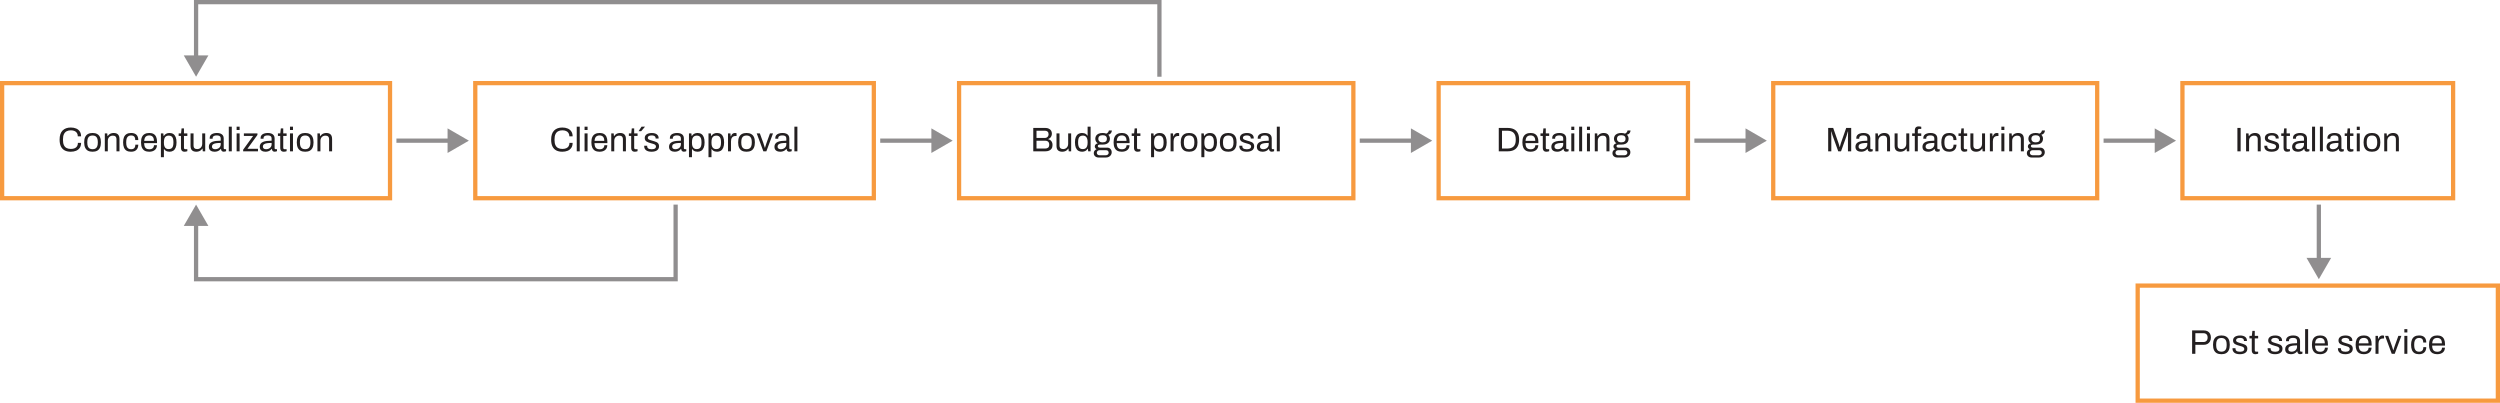 <svg width="1173" height="189" viewBox="0 0 1173 189" fill="none" xmlns="http://www.w3.org/2000/svg">
<path d="M33.213 71.192C32.093 71.192 31.144 70.989 30.365 70.584C29.586 70.168 28.989 69.544 28.573 68.712C28.168 67.869 27.965 66.803 27.965 65.512C27.965 63.603 28.429 62.179 29.357 61.24C30.285 60.301 31.576 59.832 33.229 59.832C34.168 59.832 35 59.987 35.725 60.296C36.45 60.595 37.016 61.053 37.421 61.672C37.837 62.28 38.045 63.048 38.045 63.976H36.509C36.509 63.336 36.37 62.808 36.093 62.392C35.826 61.976 35.448 61.667 34.957 61.464C34.466 61.251 33.89 61.144 33.229 61.144C32.461 61.144 31.8 61.293 31.245 61.592C30.69 61.891 30.269 62.355 29.981 62.984C29.693 63.603 29.549 64.403 29.549 65.384V65.72C29.549 66.691 29.693 67.485 29.981 68.104C30.269 68.712 30.685 69.16 31.229 69.448C31.784 69.736 32.45 69.88 33.229 69.88C33.912 69.88 34.498 69.779 34.989 69.576C35.49 69.373 35.874 69.064 36.141 68.648C36.418 68.221 36.557 67.688 36.557 67.048H38.045C38.045 67.997 37.832 68.776 37.405 69.384C36.989 69.992 36.418 70.445 35.693 70.744C34.968 71.043 34.141 71.192 33.213 71.192ZM43.43 71.192C42.576 71.192 41.856 71.037 41.27 70.728C40.694 70.408 40.251 69.923 39.942 69.272C39.643 68.621 39.494 67.795 39.494 66.792C39.494 65.779 39.643 64.952 39.942 64.312C40.251 63.661 40.694 63.181 41.27 62.872C41.856 62.552 42.576 62.392 43.43 62.392C44.283 62.392 44.998 62.552 45.574 62.872C46.16 63.181 46.603 63.661 46.902 64.312C47.2 64.952 47.35 65.779 47.35 66.792C47.35 67.795 47.2 68.621 46.902 69.272C46.603 69.923 46.16 70.408 45.574 70.728C44.998 71.037 44.283 71.192 43.43 71.192ZM43.43 70.008C43.974 70.008 44.427 69.901 44.79 69.688C45.152 69.475 45.424 69.144 45.606 68.696C45.798 68.237 45.894 67.661 45.894 66.968V66.616C45.894 65.912 45.798 65.336 45.606 64.888C45.424 64.44 45.152 64.109 44.79 63.896C44.427 63.683 43.974 63.576 43.43 63.576C42.886 63.576 42.427 63.683 42.054 63.896C41.691 64.109 41.419 64.44 41.238 64.888C41.056 65.336 40.966 65.912 40.966 66.616V66.968C40.966 67.661 41.056 68.237 41.238 68.696C41.419 69.144 41.691 69.475 42.054 69.688C42.427 69.901 42.886 70.008 43.43 70.008ZM49.179 71V62.584H50.315L50.443 63.848H50.555C50.779 63.507 51.029 63.229 51.307 63.016C51.595 62.803 51.909 62.648 52.251 62.552C52.603 62.445 52.976 62.392 53.371 62.392C53.904 62.392 54.368 62.483 54.763 62.664C55.168 62.845 55.483 63.139 55.707 63.544C55.941 63.949 56.059 64.499 56.059 65.192V71H54.651V65.384C54.651 65.032 54.603 64.744 54.507 64.52C54.421 64.296 54.299 64.12 54.139 63.992C53.989 63.864 53.803 63.773 53.579 63.72C53.365 63.667 53.125 63.64 52.859 63.64C52.464 63.64 52.091 63.736 51.739 63.928C51.387 64.12 51.104 64.397 50.891 64.76C50.688 65.123 50.587 65.555 50.587 66.056V71H49.179ZM61.474 71.192C60.664 71.192 59.981 71.037 59.426 70.728C58.882 70.408 58.466 69.923 58.178 69.272C57.901 68.611 57.762 67.784 57.762 66.792C57.762 65.8 57.901 64.979 58.178 64.328C58.466 63.677 58.888 63.192 59.442 62.872C60.008 62.552 60.701 62.392 61.522 62.392C62.098 62.392 62.594 62.467 63.01 62.616C63.437 62.765 63.789 62.984 64.066 63.272C64.344 63.56 64.546 63.907 64.674 64.312C64.813 64.717 64.882 65.181 64.882 65.704H63.458C63.458 65.213 63.389 64.813 63.25 64.504C63.122 64.184 62.914 63.949 62.626 63.8C62.338 63.64 61.96 63.56 61.49 63.56C61.021 63.56 60.616 63.667 60.274 63.88C59.933 64.083 59.672 64.408 59.49 64.856C59.309 65.304 59.218 65.896 59.218 66.632V66.968C59.218 67.661 59.304 68.237 59.474 68.696C59.656 69.155 59.917 69.491 60.258 69.704C60.6 69.917 61.016 70.024 61.506 70.024C61.986 70.024 62.37 69.939 62.658 69.768C62.957 69.597 63.17 69.352 63.298 69.032C63.437 68.712 63.506 68.328 63.506 67.88H64.882C64.882 68.349 64.813 68.787 64.674 69.192C64.546 69.597 64.344 69.949 64.066 70.248C63.789 70.547 63.437 70.781 63.01 70.952C62.584 71.112 62.072 71.192 61.474 71.192ZM70.011 71.192C69.179 71.192 68.475 71.037 67.899 70.728C67.334 70.408 66.902 69.923 66.603 69.272C66.315 68.621 66.171 67.795 66.171 66.792C66.171 65.779 66.315 64.952 66.603 64.312C66.902 63.661 67.339 63.181 67.915 62.872C68.491 62.552 69.211 62.392 70.075 62.392C70.865 62.392 71.526 62.547 72.059 62.856C72.593 63.155 72.993 63.608 73.259 64.216C73.537 64.813 73.675 65.565 73.675 66.472V67.144H67.627C67.648 67.816 67.745 68.371 67.915 68.808C68.097 69.235 68.363 69.549 68.715 69.752C69.067 69.944 69.51 70.04 70.043 70.04C70.406 70.04 70.721 69.997 70.987 69.912C71.264 69.816 71.494 69.683 71.675 69.512C71.867 69.341 72.011 69.139 72.107 68.904C72.203 68.669 72.257 68.413 72.267 68.136H73.643C73.632 68.584 73.547 69 73.387 69.384C73.227 69.757 72.993 70.077 72.683 70.344C72.374 70.611 71.995 70.819 71.547 70.968C71.099 71.117 70.587 71.192 70.011 71.192ZM67.659 66.088H72.219C72.219 65.619 72.166 65.224 72.059 64.904C71.953 64.584 71.798 64.323 71.595 64.12C71.403 63.917 71.174 63.773 70.907 63.688C70.651 63.592 70.358 63.544 70.027 63.544C69.537 63.544 69.121 63.635 68.779 63.816C68.438 63.997 68.177 64.275 67.995 64.648C67.814 65.021 67.702 65.501 67.659 66.088ZM75.497 73.768V62.584H76.617L76.761 63.784H76.873C77.161 63.315 77.529 62.968 77.977 62.744C78.425 62.509 78.931 62.392 79.497 62.392C80.201 62.392 80.798 62.547 81.289 62.856C81.779 63.165 82.158 63.651 82.425 64.312C82.692 64.963 82.825 65.811 82.825 66.856C82.825 67.837 82.686 68.653 82.409 69.304C82.142 69.944 81.763 70.419 81.273 70.728C80.782 71.037 80.212 71.192 79.561 71.192C79.198 71.192 78.857 71.149 78.537 71.064C78.217 70.979 77.929 70.845 77.673 70.664C77.417 70.472 77.193 70.232 77.001 69.944H76.905V73.768H75.497ZM79.113 69.96C79.635 69.96 80.062 69.859 80.393 69.656C80.724 69.443 80.969 69.117 81.129 68.68C81.289 68.232 81.369 67.661 81.369 66.968V66.632C81.369 65.896 81.284 65.309 81.113 64.872C80.942 64.424 80.692 64.104 80.361 63.912C80.041 63.72 79.641 63.624 79.161 63.624C78.638 63.624 78.206 63.741 77.865 63.976C77.534 64.2 77.289 64.541 77.129 65C76.98 65.459 76.905 66.019 76.905 66.68V66.92C76.905 67.507 76.958 67.997 77.065 68.392C77.182 68.776 77.342 69.085 77.545 69.32C77.758 69.555 77.998 69.72 78.265 69.816C78.531 69.912 78.814 69.96 79.113 69.96ZM86.623 71.192C86.186 71.192 85.844 71.112 85.599 70.952C85.354 70.781 85.178 70.563 85.071 70.296C84.964 70.019 84.911 69.725 84.911 69.416V63.768H83.823V62.584H84.943L85.199 60.232H86.319V62.584H87.903V63.768H86.319V69.208C86.319 69.475 86.367 69.677 86.463 69.816C86.559 69.944 86.74 70.008 87.007 70.008H87.903V70.936C87.796 70.989 87.668 71.032 87.519 71.064C87.37 71.096 87.215 71.123 87.055 71.144C86.906 71.176 86.762 71.192 86.623 71.192ZM92.093 71.192C91.282 71.192 90.632 70.984 90.141 70.568C89.65 70.152 89.405 69.427 89.405 68.392V62.584H90.813V68.2C90.813 68.552 90.856 68.84 90.941 69.064C91.026 69.288 91.149 69.464 91.309 69.592C91.469 69.72 91.656 69.811 91.869 69.864C92.093 69.917 92.333 69.944 92.589 69.944C92.994 69.944 93.368 69.848 93.709 69.656C94.05 69.464 94.328 69.187 94.541 68.824C94.765 68.451 94.877 68.019 94.877 67.528V62.584H96.285V71H95.149L95.021 69.736H94.909C94.685 70.077 94.429 70.355 94.141 70.568C93.864 70.781 93.549 70.936 93.197 71.032C92.856 71.139 92.488 71.192 92.093 71.192ZM100.661 71.192C100.352 71.192 100.043 71.155 99.733 71.08C99.424 71.005 99.136 70.883 98.869 70.712C98.603 70.541 98.389 70.307 98.229 70.008C98.069 69.699 97.989 69.315 97.989 68.856C97.989 68.28 98.128 67.805 98.405 67.432C98.683 67.059 99.067 66.771 99.557 66.568C100.059 66.355 100.651 66.211 101.333 66.136C102.016 66.051 102.757 66.008 103.557 66.008V65.048C103.557 64.739 103.504 64.472 103.397 64.248C103.291 64.024 103.099 63.853 102.821 63.736C102.555 63.608 102.171 63.544 101.669 63.544C101.189 63.544 100.805 63.608 100.517 63.736C100.24 63.853 100.043 64.008 99.925 64.2C99.819 64.392 99.765 64.605 99.765 64.84V65.08H98.405C98.395 65.027 98.389 64.973 98.389 64.92C98.389 64.867 98.389 64.803 98.389 64.728C98.389 64.216 98.528 63.789 98.805 63.448C99.093 63.096 99.493 62.835 100.005 62.664C100.517 62.483 101.104 62.392 101.765 62.392C102.469 62.392 103.056 62.493 103.525 62.696C104.005 62.899 104.363 63.187 104.597 63.56C104.843 63.933 104.965 64.381 104.965 64.904V69.464C104.965 69.667 105.013 69.811 105.109 69.896C105.205 69.971 105.323 70.008 105.461 70.008H106.085V70.936C105.936 71 105.771 71.053 105.589 71.096C105.408 71.149 105.2 71.176 104.965 71.176C104.688 71.176 104.459 71.117 104.277 71C104.096 70.893 103.957 70.744 103.861 70.552C103.765 70.349 103.701 70.125 103.669 69.88H103.557C103.365 70.147 103.12 70.381 102.821 70.584C102.533 70.776 102.208 70.925 101.845 71.032C101.483 71.139 101.088 71.192 100.661 71.192ZM101.013 70.008C101.355 70.008 101.675 69.955 101.973 69.848C102.283 69.741 102.555 69.592 102.789 69.4C103.024 69.197 103.211 68.957 103.349 68.68C103.488 68.403 103.557 68.099 103.557 67.768V67.064C102.693 67.064 101.957 67.112 101.349 67.208C100.741 67.304 100.272 67.475 99.941 67.72C99.621 67.965 99.461 68.312 99.461 68.76C99.461 69.048 99.525 69.283 99.653 69.464C99.781 69.645 99.963 69.784 100.197 69.88C100.432 69.965 100.704 70.008 101.013 70.008ZM107.348 71V59.432H108.756V71H107.348ZM111.022 61V59.432H112.43V61H111.022ZM111.022 71V62.584H112.43V71H111.022ZM114.088 71V70.248L118.776 63.768H114.424V62.584H120.792V63.32L116.088 69.816H121.048V71H114.088ZM124.544 71.192C124.234 71.192 123.925 71.155 123.616 71.08C123.306 71.005 123.018 70.883 122.752 70.712C122.485 70.541 122.272 70.307 122.112 70.008C121.952 69.699 121.872 69.315 121.872 68.856C121.872 68.28 122.01 67.805 122.288 67.432C122.565 67.059 122.949 66.771 123.44 66.568C123.941 66.355 124.533 66.211 125.216 66.136C125.898 66.051 126.64 66.008 127.44 66.008V65.048C127.44 64.739 127.386 64.472 127.28 64.248C127.173 64.024 126.981 63.853 126.704 63.736C126.437 63.608 126.053 63.544 125.552 63.544C125.072 63.544 124.688 63.608 124.4 63.736C124.122 63.853 123.925 64.008 123.808 64.2C123.701 64.392 123.648 64.605 123.648 64.84V65.08H122.288C122.277 65.027 122.272 64.973 122.272 64.92C122.272 64.867 122.272 64.803 122.272 64.728C122.272 64.216 122.41 63.789 122.688 63.448C122.976 63.096 123.376 62.835 123.888 62.664C124.4 62.483 124.986 62.392 125.648 62.392C126.352 62.392 126.938 62.493 127.408 62.696C127.888 62.899 128.245 63.187 128.48 63.56C128.725 63.933 128.848 64.381 128.848 64.904V69.464C128.848 69.667 128.896 69.811 128.992 69.896C129.088 69.971 129.205 70.008 129.344 70.008H129.968V70.936C129.818 71 129.653 71.053 129.472 71.096C129.29 71.149 129.082 71.176 128.848 71.176C128.57 71.176 128.341 71.117 128.16 71C127.978 70.893 127.84 70.744 127.744 70.552C127.648 70.349 127.584 70.125 127.552 69.88H127.44C127.248 70.147 127.002 70.381 126.704 70.584C126.416 70.776 126.09 70.925 125.728 71.032C125.365 71.139 124.97 71.192 124.544 71.192ZM124.896 70.008C125.237 70.008 125.557 69.955 125.856 69.848C126.165 69.741 126.437 69.592 126.672 69.4C126.906 69.197 127.093 68.957 127.232 68.68C127.37 68.403 127.44 68.099 127.44 67.768V67.064C126.576 67.064 125.84 67.112 125.232 67.208C124.624 67.304 124.154 67.475 123.824 67.72C123.504 67.965 123.344 68.312 123.344 68.76C123.344 69.048 123.408 69.283 123.536 69.464C123.664 69.645 123.845 69.784 124.08 69.88C124.314 69.965 124.586 70.008 124.896 70.008ZM133.199 71.192C132.761 71.192 132.42 71.112 132.175 70.952C131.929 70.781 131.753 70.563 131.647 70.296C131.54 70.019 131.487 69.725 131.487 69.416V63.768H130.399V62.584H131.519L131.775 60.232H132.895V62.584H134.479V63.768H132.895V69.208C132.895 69.475 132.943 69.677 133.039 69.816C133.135 69.944 133.316 70.008 133.583 70.008H134.479V70.936C134.372 70.989 134.244 71.032 134.095 71.064C133.945 71.096 133.791 71.123 133.631 71.144C133.481 71.176 133.337 71.192 133.199 71.192ZM136.061 61V59.432H137.469V61H136.061ZM136.061 71V62.584H137.469V71H136.061ZM143.19 71.192C142.337 71.192 141.617 71.037 141.03 70.728C140.454 70.408 140.012 69.923 139.702 69.272C139.404 68.621 139.254 67.795 139.254 66.792C139.254 65.779 139.404 64.952 139.702 64.312C140.012 63.661 140.454 63.181 141.03 62.872C141.617 62.552 142.337 62.392 143.19 62.392C144.044 62.392 144.758 62.552 145.334 62.872C145.921 63.181 146.364 63.661 146.662 64.312C146.961 64.952 147.11 65.779 147.11 66.792C147.11 67.795 146.961 68.621 146.662 69.272C146.364 69.923 145.921 70.408 145.334 70.728C144.758 71.037 144.044 71.192 143.19 71.192ZM143.19 70.008C143.734 70.008 144.188 69.901 144.55 69.688C144.913 69.475 145.185 69.144 145.366 68.696C145.558 68.237 145.654 67.661 145.654 66.968V66.616C145.654 65.912 145.558 65.336 145.366 64.888C145.185 64.44 144.913 64.109 144.55 63.896C144.188 63.683 143.734 63.576 143.19 63.576C142.646 63.576 142.188 63.683 141.814 63.896C141.452 64.109 141.18 64.44 140.998 64.888C140.817 65.336 140.726 65.912 140.726 66.616V66.968C140.726 67.661 140.817 68.237 140.998 68.696C141.18 69.144 141.452 69.475 141.814 69.688C142.188 69.901 142.646 70.008 143.19 70.008ZM148.939 71V62.584H150.075L150.203 63.848H150.315C150.539 63.507 150.79 63.229 151.067 63.016C151.355 62.803 151.67 62.648 152.011 62.552C152.363 62.445 152.737 62.392 153.131 62.392C153.665 62.392 154.129 62.483 154.523 62.664C154.929 62.845 155.243 63.139 155.467 63.544C155.702 63.949 155.819 64.499 155.819 65.192V71H154.411V65.384C154.411 65.032 154.363 64.744 154.267 64.52C154.182 64.296 154.059 64.12 153.899 63.992C153.75 63.864 153.563 63.773 153.339 63.72C153.126 63.667 152.886 63.64 152.619 63.64C152.225 63.64 151.851 63.736 151.499 63.928C151.147 64.12 150.865 64.397 150.651 64.76C150.449 65.123 150.347 65.555 150.347 66.056V71H148.939Z" fill="#231F20"/>
<rect x="1" y="39" width="182" height="54" stroke="#F79A3F" stroke-width="2"/>
<path d="M263.846 71.192C262.726 71.192 261.777 70.989 260.998 70.584C260.219 70.168 259.622 69.544 259.206 68.712C258.801 67.869 258.598 66.803 258.598 65.512C258.598 63.603 259.062 62.179 259.99 61.24C260.918 60.301 262.209 59.832 263.862 59.832C264.801 59.832 265.633 59.987 266.358 60.296C267.083 60.595 267.649 61.053 268.054 61.672C268.47 62.28 268.678 63.048 268.678 63.976H267.142C267.142 63.336 267.003 62.808 266.726 62.392C266.459 61.976 266.081 61.667 265.59 61.464C265.099 61.251 264.523 61.144 263.862 61.144C263.094 61.144 262.433 61.293 261.878 61.592C261.323 61.891 260.902 62.355 260.614 62.984C260.326 63.603 260.182 64.403 260.182 65.384V65.72C260.182 66.691 260.326 67.485 260.614 68.104C260.902 68.712 261.318 69.16 261.862 69.448C262.417 69.736 263.083 69.88 263.862 69.88C264.545 69.88 265.131 69.779 265.622 69.576C266.123 69.373 266.507 69.064 266.774 68.648C267.051 68.221 267.19 67.688 267.19 67.048H268.678C268.678 67.997 268.465 68.776 268.038 69.384C267.622 69.992 267.051 70.445 266.326 70.744C265.601 71.043 264.774 71.192 263.846 71.192ZM270.607 71V59.432H272.015V71H270.607ZM274.28 61V59.432H275.688V61H274.28ZM274.28 71V62.584H275.688V71H274.28ZM281.314 71.192C280.482 71.192 279.778 71.037 279.202 70.728C278.637 70.408 278.205 69.923 277.906 69.272C277.618 68.621 277.474 67.795 277.474 66.792C277.474 65.779 277.618 64.952 277.906 64.312C278.205 63.661 278.642 63.181 279.218 62.872C279.794 62.552 280.514 62.392 281.378 62.392C282.167 62.392 282.829 62.547 283.362 62.856C283.895 63.155 284.295 63.608 284.562 64.216C284.839 64.813 284.978 65.565 284.978 66.472V67.144H278.93C278.951 67.816 279.047 68.371 279.218 68.808C279.399 69.235 279.666 69.549 280.018 69.752C280.37 69.944 280.813 70.04 281.346 70.04C281.709 70.04 282.023 69.997 282.29 69.912C282.567 69.816 282.797 69.683 282.978 69.512C283.17 69.341 283.314 69.139 283.41 68.904C283.506 68.669 283.559 68.413 283.57 68.136H284.946C284.935 68.584 284.85 69 284.69 69.384C284.53 69.757 284.295 70.077 283.986 70.344C283.677 70.611 283.298 70.819 282.85 70.968C282.402 71.117 281.89 71.192 281.314 71.192ZM278.962 66.088H283.522C283.522 65.619 283.469 65.224 283.362 64.904C283.255 64.584 283.101 64.323 282.898 64.12C282.706 63.917 282.477 63.773 282.21 63.688C281.954 63.592 281.661 63.544 281.33 63.544C280.839 63.544 280.423 63.635 280.082 63.816C279.741 63.997 279.479 64.275 279.298 64.648C279.117 65.021 279.005 65.501 278.962 66.088ZM286.8 71V62.584H287.936L288.064 63.848H288.176C288.4 63.507 288.65 63.229 288.928 63.016C289.216 62.803 289.53 62.648 289.872 62.552C290.224 62.445 290.597 62.392 290.992 62.392C291.525 62.392 291.989 62.483 292.384 62.664C292.789 62.845 293.104 63.139 293.328 63.544C293.562 63.949 293.68 64.499 293.68 65.192V71H292.272V65.384C292.272 65.032 292.224 64.744 292.128 64.52C292.042 64.296 291.92 64.12 291.76 63.992C291.61 63.864 291.424 63.773 291.2 63.72C290.986 63.667 290.746 63.64 290.48 63.64C290.085 63.64 289.712 63.736 289.36 63.928C289.008 64.12 288.725 64.397 288.512 64.76C288.309 65.123 288.208 65.555 288.208 66.056V71H286.8ZM297.863 71.192C297.426 71.192 297.085 71.112 296.839 70.952C296.594 70.781 296.418 70.563 296.311 70.296C296.205 70.019 296.151 69.725 296.151 69.416V63.768H295.063V62.584H296.183L296.439 60.232H297.559V62.584H299.143V63.768H297.559V69.208C297.559 69.475 297.607 69.677 297.703 69.816C297.799 69.944 297.981 70.008 298.247 70.008H299.143V70.936C299.037 70.989 298.909 71.032 298.759 71.064C298.61 71.096 298.455 71.123 298.295 71.144C298.146 71.176 298.002 71.192 297.863 71.192ZM299.621 61.544L301.013 59.432H302.597L302.613 59.48L300.853 61.544H299.621ZM305.749 71.192C305.173 71.192 304.667 71.133 304.229 71.016C303.792 70.899 303.429 70.728 303.141 70.504C302.853 70.28 302.635 70.013 302.485 69.704C302.336 69.395 302.261 69.043 302.261 68.648C302.261 68.595 302.261 68.547 302.261 68.504C302.261 68.451 302.267 68.408 302.277 68.376H303.669C303.659 68.419 303.653 68.456 303.653 68.488C303.653 68.52 303.653 68.552 303.653 68.584C303.664 68.957 303.76 69.251 303.941 69.464C304.133 69.677 304.395 69.827 304.725 69.912C305.056 69.997 305.424 70.04 305.829 70.04C306.181 70.04 306.507 69.997 306.805 69.912C307.104 69.816 307.339 69.677 307.509 69.496C307.691 69.304 307.781 69.064 307.781 68.776C307.781 68.424 307.664 68.157 307.429 67.976C307.205 67.784 306.907 67.635 306.533 67.528C306.16 67.421 305.771 67.309 305.365 67.192C305.024 67.096 304.683 66.989 304.341 66.872C304 66.755 303.691 66.611 303.413 66.44C303.147 66.269 302.928 66.051 302.757 65.784C302.597 65.507 302.517 65.16 302.517 64.744C302.517 64.371 302.592 64.04 302.741 63.752C302.901 63.464 303.125 63.219 303.413 63.016C303.701 62.813 304.048 62.664 304.453 62.568C304.869 62.461 305.328 62.408 305.829 62.408C306.363 62.408 306.827 62.467 307.221 62.584C307.627 62.701 307.963 62.867 308.229 63.08C308.496 63.293 308.693 63.539 308.821 63.816C308.949 64.083 309.013 64.371 309.013 64.68C309.013 64.744 309.013 64.808 309.013 64.872C309.013 64.925 309.008 64.968 308.997 65H307.621V64.824C307.621 64.611 307.563 64.408 307.445 64.216C307.339 64.013 307.147 63.853 306.869 63.736C306.603 63.608 306.229 63.544 305.749 63.544C305.44 63.544 305.173 63.571 304.949 63.624C304.725 63.667 304.539 63.741 304.389 63.848C304.24 63.944 304.128 64.061 304.053 64.2C303.979 64.328 303.941 64.477 303.941 64.648C303.941 64.925 304.032 65.139 304.213 65.288C304.395 65.437 304.635 65.56 304.933 65.656C305.243 65.752 305.573 65.859 305.925 65.976C306.299 66.083 306.677 66.195 307.061 66.312C307.456 66.419 307.813 66.557 308.133 66.728C308.464 66.899 308.725 67.133 308.917 67.432C309.12 67.72 309.221 68.104 309.221 68.584C309.221 69.032 309.136 69.421 308.965 69.752C308.795 70.083 308.549 70.355 308.229 70.568C307.92 70.781 307.552 70.936 307.125 71.032C306.709 71.139 306.251 71.192 305.749 71.192ZM316.577 71.192C316.268 71.192 315.959 71.155 315.649 71.08C315.34 71.005 315.052 70.883 314.785 70.712C314.519 70.541 314.305 70.307 314.145 70.008C313.985 69.699 313.905 69.315 313.905 68.856C313.905 68.28 314.044 67.805 314.321 67.432C314.599 67.059 314.983 66.771 315.473 66.568C315.975 66.355 316.567 66.211 317.249 66.136C317.932 66.051 318.673 66.008 319.473 66.008V65.048C319.473 64.739 319.42 64.472 319.313 64.248C319.207 64.024 319.015 63.853 318.737 63.736C318.471 63.608 318.087 63.544 317.585 63.544C317.105 63.544 316.721 63.608 316.433 63.736C316.156 63.853 315.959 64.008 315.841 64.2C315.735 64.392 315.681 64.605 315.681 64.84V65.08H314.321C314.311 65.027 314.305 64.973 314.305 64.92C314.305 64.867 314.305 64.803 314.305 64.728C314.305 64.216 314.444 63.789 314.721 63.448C315.009 63.096 315.409 62.835 315.921 62.664C316.433 62.483 317.02 62.392 317.681 62.392C318.385 62.392 318.972 62.493 319.441 62.696C319.921 62.899 320.279 63.187 320.513 63.56C320.759 63.933 320.881 64.381 320.881 64.904V69.464C320.881 69.667 320.929 69.811 321.025 69.896C321.121 69.971 321.239 70.008 321.377 70.008H322.001V70.936C321.852 71 321.687 71.053 321.505 71.096C321.324 71.149 321.116 71.176 320.881 71.176C320.604 71.176 320.375 71.117 320.193 71C320.012 70.893 319.873 70.744 319.777 70.552C319.681 70.349 319.617 70.125 319.585 69.88H319.473C319.281 70.147 319.036 70.381 318.737 70.584C318.449 70.776 318.124 70.925 317.761 71.032C317.399 71.139 317.004 71.192 316.577 71.192ZM316.929 70.008C317.271 70.008 317.591 69.955 317.889 69.848C318.199 69.741 318.471 69.592 318.705 69.4C318.94 69.197 319.127 68.957 319.265 68.68C319.404 68.403 319.473 68.099 319.473 67.768V67.064C318.609 67.064 317.873 67.112 317.265 67.208C316.657 67.304 316.188 67.475 315.857 67.72C315.537 67.965 315.377 68.312 315.377 68.76C315.377 69.048 315.441 69.283 315.569 69.464C315.697 69.645 315.879 69.784 316.113 69.88C316.348 69.965 316.62 70.008 316.929 70.008ZM323.264 73.768V62.584H324.384L324.528 63.784H324.64C324.928 63.315 325.296 62.968 325.744 62.744C326.192 62.509 326.699 62.392 327.264 62.392C327.968 62.392 328.565 62.547 329.056 62.856C329.547 63.165 329.925 63.651 330.192 64.312C330.459 64.963 330.592 65.811 330.592 66.856C330.592 67.837 330.453 68.653 330.176 69.304C329.909 69.944 329.531 70.419 329.04 70.728C328.549 71.037 327.979 71.192 327.328 71.192C326.965 71.192 326.624 71.149 326.304 71.064C325.984 70.979 325.696 70.845 325.44 70.664C325.184 70.472 324.96 70.232 324.768 69.944H324.672V73.768H323.264ZM326.88 69.96C327.403 69.96 327.829 69.859 328.16 69.656C328.491 69.443 328.736 69.117 328.896 68.68C329.056 68.232 329.136 67.661 329.136 66.968V66.632C329.136 65.896 329.051 65.309 328.88 64.872C328.709 64.424 328.459 64.104 328.128 63.912C327.808 63.72 327.408 63.624 326.928 63.624C326.405 63.624 325.973 63.741 325.632 63.976C325.301 64.2 325.056 64.541 324.896 65C324.747 65.459 324.672 66.019 324.672 66.68V66.92C324.672 67.507 324.725 67.997 324.832 68.392C324.949 68.776 325.109 69.085 325.312 69.32C325.525 69.555 325.765 69.72 326.032 69.816C326.299 69.912 326.581 69.96 326.88 69.96ZM332.422 73.768V62.584H333.542L333.686 63.784H333.798C334.086 63.315 334.454 62.968 334.902 62.744C335.35 62.509 335.857 62.392 336.422 62.392C337.126 62.392 337.723 62.547 338.214 62.856C338.705 63.165 339.083 63.651 339.35 64.312C339.617 64.963 339.75 65.811 339.75 66.856C339.75 67.837 339.611 68.653 339.334 69.304C339.067 69.944 338.689 70.419 338.198 70.728C337.707 71.037 337.137 71.192 336.486 71.192C336.123 71.192 335.782 71.149 335.462 71.064C335.142 70.979 334.854 70.845 334.598 70.664C334.342 70.472 334.118 70.232 333.926 69.944H333.83V73.768H332.422ZM336.038 69.96C336.561 69.96 336.987 69.859 337.318 69.656C337.649 69.443 337.894 69.117 338.054 68.68C338.214 68.232 338.294 67.661 338.294 66.968V66.632C338.294 65.896 338.209 65.309 338.038 64.872C337.867 64.424 337.617 64.104 337.286 63.912C336.966 63.72 336.566 63.624 336.086 63.624C335.563 63.624 335.131 63.741 334.79 63.976C334.459 64.2 334.214 64.541 334.054 65C333.905 65.459 333.83 66.019 333.83 66.68V66.92C333.83 67.507 333.883 67.997 333.99 68.392C334.107 68.776 334.267 69.085 334.47 69.32C334.683 69.555 334.923 69.72 335.19 69.816C335.457 69.912 335.739 69.96 336.038 69.96ZM341.58 71V62.584H342.716L342.844 63.976H342.956C343.042 63.709 343.159 63.459 343.308 63.224C343.458 62.979 343.66 62.781 343.916 62.632C344.172 62.472 344.487 62.392 344.86 62.392C345.02 62.392 345.164 62.408 345.292 62.44C345.431 62.461 345.532 62.488 345.596 62.52V63.816H345.068C344.706 63.816 344.391 63.88 344.124 64.008C343.868 64.125 343.655 64.296 343.484 64.52C343.314 64.744 343.186 65.011 343.1 65.32C343.026 65.629 342.988 65.96 342.988 66.312V71H341.58ZM350.273 71.192C349.419 71.192 348.699 71.037 348.113 70.728C347.537 70.408 347.094 69.923 346.785 69.272C346.486 68.621 346.337 67.795 346.337 66.792C346.337 65.779 346.486 64.952 346.785 64.312C347.094 63.661 347.537 63.181 348.113 62.872C348.699 62.552 349.419 62.392 350.273 62.392C351.126 62.392 351.841 62.552 352.417 62.872C353.003 63.181 353.446 63.661 353.745 64.312C354.043 64.952 354.193 65.779 354.193 66.792C354.193 67.795 354.043 68.621 353.745 69.272C353.446 69.923 353.003 70.408 352.417 70.728C351.841 71.037 351.126 71.192 350.273 71.192ZM350.273 70.008C350.817 70.008 351.27 69.901 351.633 69.688C351.995 69.475 352.267 69.144 352.449 68.696C352.641 68.237 352.737 67.661 352.737 66.968V66.616C352.737 65.912 352.641 65.336 352.449 64.888C352.267 64.44 351.995 64.109 351.633 63.896C351.27 63.683 350.817 63.576 350.273 63.576C349.729 63.576 349.27 63.683 348.897 63.896C348.534 64.109 348.262 64.44 348.081 64.888C347.899 65.336 347.809 65.912 347.809 66.616V66.968C347.809 67.661 347.899 68.237 348.081 68.696C348.262 69.144 348.534 69.475 348.897 69.688C349.27 69.901 349.729 70.008 350.273 70.008ZM358.167 71L355.047 62.584H356.519L358.055 66.792C358.13 66.995 358.215 67.251 358.311 67.56C358.407 67.859 358.503 68.168 358.599 68.488C358.706 68.797 358.791 69.075 358.855 69.32H358.935C359.01 69.085 359.095 68.813 359.191 68.504C359.287 68.184 359.383 67.875 359.479 67.576C359.586 67.267 359.677 67.005 359.751 66.792L361.271 62.584H362.695L359.575 71H358.167ZM366.042 71.192C365.732 71.192 365.423 71.155 365.114 71.08C364.804 71.005 364.516 70.883 364.25 70.712C363.983 70.541 363.77 70.307 363.61 70.008C363.45 69.699 363.37 69.315 363.37 68.856C363.37 68.28 363.508 67.805 363.786 67.432C364.063 67.059 364.447 66.771 364.938 66.568C365.439 66.355 366.031 66.211 366.714 66.136C367.396 66.051 368.138 66.008 368.938 66.008V65.048C368.938 64.739 368.884 64.472 368.778 64.248C368.671 64.024 368.479 63.853 368.202 63.736C367.935 63.608 367.551 63.544 367.05 63.544C366.57 63.544 366.186 63.608 365.898 63.736C365.62 63.853 365.423 64.008 365.306 64.2C365.199 64.392 365.146 64.605 365.146 64.84V65.08H363.786C363.775 65.027 363.77 64.973 363.77 64.92C363.77 64.867 363.77 64.803 363.77 64.728C363.77 64.216 363.908 63.789 364.186 63.448C364.474 63.096 364.874 62.835 365.386 62.664C365.898 62.483 366.484 62.392 367.146 62.392C367.85 62.392 368.436 62.493 368.906 62.696C369.386 62.899 369.743 63.187 369.978 63.56C370.223 63.933 370.346 64.381 370.346 64.904V69.464C370.346 69.667 370.394 69.811 370.49 69.896C370.586 69.971 370.703 70.008 370.842 70.008H371.466V70.936C371.316 71 371.151 71.053 370.97 71.096C370.788 71.149 370.58 71.176 370.346 71.176C370.068 71.176 369.839 71.117 369.658 71C369.476 70.893 369.338 70.744 369.242 70.552C369.146 70.349 369.082 70.125 369.05 69.88H368.938C368.746 70.147 368.5 70.381 368.202 70.584C367.914 70.776 367.588 70.925 367.226 71.032C366.863 71.139 366.468 71.192 366.042 71.192ZM366.394 70.008C366.735 70.008 367.055 69.955 367.354 69.848C367.663 69.741 367.935 69.592 368.17 69.4C368.404 69.197 368.591 68.957 368.73 68.68C368.868 68.403 368.938 68.099 368.938 67.768V67.064C368.074 67.064 367.338 67.112 366.73 67.208C366.122 67.304 365.652 67.475 365.322 67.72C365.002 67.965 364.842 68.312 364.842 68.76C364.842 69.048 364.906 69.283 365.034 69.464C365.162 69.645 365.343 69.784 365.578 69.88C365.812 69.965 366.084 70.008 366.394 70.008ZM372.728 71V59.432H374.136V71H372.728Z" fill="#231F20"/>
<rect x="223" y="39" width="187" height="54" stroke="#F79A3F" stroke-width="2"/>
<path d="M484.808 71V60.024H490.472C491.102 60.024 491.646 60.136 492.104 60.36C492.563 60.573 492.915 60.877 493.16 61.272C493.416 61.667 493.544 62.136 493.544 62.68C493.544 63.096 493.47 63.48 493.32 63.832C493.171 64.184 492.963 64.477 492.696 64.712C492.43 64.947 492.126 65.123 491.784 65.24V65.304C492.168 65.389 492.515 65.544 492.824 65.768C493.134 65.992 493.379 66.291 493.56 66.664C493.752 67.027 493.848 67.475 493.848 68.008C493.848 68.723 493.699 69.299 493.4 69.736C493.102 70.173 492.702 70.493 492.2 70.696C491.699 70.899 491.123 71 490.472 71H484.808ZM486.328 69.688H490.456C491 69.688 491.443 69.549 491.784 69.272C492.126 68.984 492.296 68.509 492.296 67.848C492.296 67.443 492.222 67.107 492.072 66.84C491.923 66.563 491.704 66.36 491.416 66.232C491.128 66.093 490.766 66.024 490.328 66.024H486.328V69.688ZM486.328 64.728H490.184C490.547 64.728 490.862 64.659 491.128 64.52C491.395 64.371 491.603 64.168 491.752 63.912C491.912 63.645 491.992 63.347 491.992 63.016C491.992 62.44 491.838 62.019 491.528 61.752C491.219 61.475 490.808 61.336 490.296 61.336H486.328V64.728ZM498.396 71.192C497.585 71.192 496.935 70.984 496.444 70.568C495.953 70.152 495.708 69.427 495.708 68.392V62.584H497.116V68.2C497.116 68.552 497.159 68.84 497.244 69.064C497.329 69.288 497.452 69.464 497.612 69.592C497.772 69.72 497.959 69.811 498.172 69.864C498.396 69.917 498.636 69.944 498.892 69.944C499.297 69.944 499.671 69.848 500.012 69.656C500.353 69.464 500.631 69.187 500.844 68.824C501.068 68.451 501.18 68.019 501.18 67.528V62.584H502.588V71H501.452L501.324 69.736H501.212C500.988 70.077 500.732 70.355 500.444 70.568C500.167 70.781 499.852 70.936 499.5 71.032C499.159 71.139 498.791 71.192 498.396 71.192ZM507.716 71.192C507.023 71.192 506.426 71.037 505.924 70.728C505.434 70.419 505.05 69.939 504.772 69.288C504.506 68.627 504.372 67.773 504.372 66.728C504.372 65.736 504.511 64.92 504.788 64.28C505.066 63.64 505.45 63.165 505.94 62.856C506.431 62.547 507.002 62.392 507.652 62.392C508.026 62.392 508.372 62.435 508.692 62.52C509.012 62.605 509.295 62.739 509.54 62.92C509.796 63.101 510.02 63.341 510.212 63.64H510.308V59.432H511.716V71H510.58L510.452 69.8H510.34C510.052 70.269 509.679 70.621 509.22 70.856C508.762 71.08 508.26 71.192 507.716 71.192ZM508.052 69.96C508.586 69.96 509.018 69.843 509.348 69.608C509.679 69.373 509.919 69.032 510.068 68.584C510.228 68.136 510.308 67.581 510.308 66.92V66.664C510.308 66.088 510.25 65.603 510.132 65.208C510.015 64.813 509.855 64.499 509.652 64.264C509.45 64.029 509.215 63.864 508.948 63.768C508.682 63.672 508.399 63.624 508.1 63.624C507.578 63.624 507.151 63.731 506.82 63.944C506.49 64.147 506.244 64.472 506.084 64.92C505.924 65.357 505.844 65.928 505.844 66.632V66.968C505.844 67.693 505.93 68.28 506.1 68.728C506.271 69.165 506.516 69.48 506.836 69.672C507.167 69.864 507.572 69.96 508.052 69.96ZM515.435 73.912C515.029 73.912 514.656 73.827 514.315 73.656C513.973 73.496 513.701 73.261 513.499 72.952C513.296 72.643 513.195 72.275 513.195 71.848C513.195 71.379 513.323 70.989 513.579 70.68C513.845 70.371 514.16 70.141 514.523 69.992C514.256 69.864 514.048 69.688 513.899 69.464C513.749 69.229 513.675 68.973 513.675 68.696C513.675 68.323 513.808 68.008 514.075 67.752C514.352 67.496 514.688 67.325 515.083 67.24C514.72 67.005 514.432 66.707 514.219 66.344C514.016 65.971 513.915 65.56 513.915 65.112C513.915 64.579 514.037 64.109 514.283 63.704C514.539 63.299 514.923 62.979 515.435 62.744C515.957 62.509 516.592 62.392 517.339 62.392C517.68 62.392 518 62.419 518.299 62.472C518.597 62.515 518.864 62.589 519.099 62.696C519.472 62.525 519.749 62.307 519.931 62.04C520.123 61.773 520.24 61.501 520.283 61.224H521.675C521.675 61.544 521.6 61.848 521.451 62.136C521.312 62.413 521.12 62.648 520.875 62.84C520.629 63.021 520.331 63.144 519.979 63.208C520.245 63.464 520.443 63.752 520.571 64.072C520.709 64.392 520.779 64.739 520.779 65.112C520.779 65.645 520.651 66.12 520.395 66.536C520.149 66.941 519.776 67.261 519.275 67.496C518.773 67.731 518.144 67.848 517.387 67.848H516.075C515.787 67.848 515.552 67.907 515.371 68.024C515.189 68.131 515.099 68.307 515.099 68.552C515.099 68.765 515.189 68.941 515.371 69.08C515.552 69.208 515.787 69.272 516.075 69.272H519.499C520.117 69.272 520.624 69.48 521.019 69.896C521.413 70.301 521.611 70.824 521.611 71.464C521.611 71.923 521.493 72.333 521.259 72.696C521.035 73.069 520.715 73.363 520.299 73.576C519.893 73.8 519.419 73.912 518.875 73.912H515.435ZM515.835 72.84H518.859C519.104 72.84 519.328 72.787 519.531 72.68C519.733 72.584 519.893 72.445 520.011 72.264C520.128 72.083 520.187 71.885 520.187 71.672C520.187 71.309 520.08 71.021 519.867 70.808C519.653 70.595 519.387 70.488 519.067 70.488H515.835C515.493 70.488 515.205 70.605 514.971 70.84C514.736 71.064 514.619 71.341 514.619 71.672C514.619 72.024 514.736 72.307 514.971 72.52C515.205 72.733 515.493 72.84 515.835 72.84ZM517.355 66.792C518.037 66.792 518.544 66.643 518.875 66.344C519.205 66.045 519.371 65.635 519.371 65.112C519.371 64.6 519.205 64.195 518.875 63.896C518.544 63.597 518.037 63.448 517.355 63.448C516.672 63.448 516.16 63.597 515.819 63.896C515.488 64.195 515.323 64.6 515.323 65.112C515.323 65.443 515.397 65.736 515.547 65.992C515.696 66.248 515.92 66.445 516.219 66.584C516.517 66.723 516.896 66.792 517.355 66.792ZM526.341 71.192C525.509 71.192 524.805 71.037 524.229 70.728C523.664 70.408 523.232 69.923 522.933 69.272C522.645 68.621 522.501 67.795 522.501 66.792C522.501 65.779 522.645 64.952 522.933 64.312C523.232 63.661 523.669 63.181 524.245 62.872C524.821 62.552 525.541 62.392 526.405 62.392C527.195 62.392 527.856 62.547 528.389 62.856C528.923 63.155 529.323 63.608 529.589 64.216C529.867 64.813 530.005 65.565 530.005 66.472V67.144H523.957C523.979 67.816 524.075 68.371 524.245 68.808C524.427 69.235 524.693 69.549 525.045 69.752C525.397 69.944 525.84 70.04 526.373 70.04C526.736 70.04 527.051 69.997 527.317 69.912C527.595 69.816 527.824 69.683 528.005 69.512C528.197 69.341 528.341 69.139 528.437 68.904C528.533 68.669 528.587 68.413 528.597 68.136H529.973C529.963 68.584 529.877 69 529.717 69.384C529.557 69.757 529.323 70.077 529.013 70.344C528.704 70.611 528.325 70.819 527.877 70.968C527.429 71.117 526.917 71.192 526.341 71.192ZM523.989 66.088H528.549C528.549 65.619 528.496 65.224 528.389 64.904C528.283 64.584 528.128 64.323 527.925 64.12C527.733 63.917 527.504 63.773 527.237 63.688C526.981 63.592 526.688 63.544 526.357 63.544C525.867 63.544 525.451 63.635 525.109 63.816C524.768 63.997 524.507 64.275 524.325 64.648C524.144 65.021 524.032 65.501 523.989 66.088ZM533.795 71.192C533.357 71.192 533.016 71.112 532.771 70.952C532.525 70.781 532.349 70.563 532.243 70.296C532.136 70.019 532.083 69.725 532.083 69.416V63.768H530.995V62.584H532.115L532.371 60.232H533.491V62.584H535.075V63.768H533.491V69.208C533.491 69.475 533.539 69.677 533.635 69.816C533.731 69.944 533.912 70.008 534.179 70.008H535.075V70.936C534.968 70.989 534.84 71.032 534.691 71.064C534.541 71.096 534.387 71.123 534.227 71.144C534.077 71.176 533.933 71.192 533.795 71.192ZM540.081 73.768V62.584H541.201L541.345 63.784H541.457C541.745 63.315 542.113 62.968 542.561 62.744C543.009 62.509 543.515 62.392 544.081 62.392C544.785 62.392 545.382 62.547 545.873 62.856C546.363 63.165 546.742 63.651 547.009 64.312C547.275 64.963 547.409 65.811 547.409 66.856C547.409 67.837 547.27 68.653 546.993 69.304C546.726 69.944 546.347 70.419 545.857 70.728C545.366 71.037 544.795 71.192 544.145 71.192C543.782 71.192 543.441 71.149 543.121 71.064C542.801 70.979 542.513 70.845 542.257 70.664C542.001 70.472 541.777 70.232 541.585 69.944H541.489V73.768H540.081ZM543.697 69.96C544.219 69.96 544.646 69.859 544.977 69.656C545.307 69.443 545.553 69.117 545.713 68.68C545.873 68.232 545.953 67.661 545.953 66.968V66.632C545.953 65.896 545.867 65.309 545.697 64.872C545.526 64.424 545.275 64.104 544.945 63.912C544.625 63.72 544.225 63.624 543.745 63.624C543.222 63.624 542.79 63.741 542.449 63.976C542.118 64.2 541.873 64.541 541.713 65C541.563 65.459 541.489 66.019 541.489 66.68V66.92C541.489 67.507 541.542 67.997 541.649 68.392C541.766 68.776 541.926 69.085 542.129 69.32C542.342 69.555 542.582 69.72 542.849 69.816C543.115 69.912 543.398 69.96 543.697 69.96ZM549.239 71V62.584H550.375L550.503 63.976H550.615C550.7 63.709 550.817 63.459 550.967 63.224C551.116 62.979 551.319 62.781 551.575 62.632C551.831 62.472 552.145 62.392 552.519 62.392C552.679 62.392 552.823 62.408 552.951 62.44C553.089 62.461 553.191 62.488 553.255 62.52V63.816H552.727C552.364 63.816 552.049 63.88 551.783 64.008C551.527 64.125 551.313 64.296 551.143 64.52C550.972 64.744 550.844 65.011 550.759 65.32C550.684 65.629 550.647 65.96 550.647 66.312V71H549.239ZM557.931 71.192C557.078 71.192 556.358 71.037 555.771 70.728C555.195 70.408 554.752 69.923 554.443 69.272C554.144 68.621 553.995 67.795 553.995 66.792C553.995 65.779 554.144 64.952 554.443 64.312C554.752 63.661 555.195 63.181 555.771 62.872C556.358 62.552 557.078 62.392 557.931 62.392C558.784 62.392 559.499 62.552 560.075 62.872C560.662 63.181 561.104 63.661 561.403 64.312C561.702 64.952 561.851 65.779 561.851 66.792C561.851 67.795 561.702 68.621 561.403 69.272C561.104 69.923 560.662 70.408 560.075 70.728C559.499 71.037 558.784 71.192 557.931 71.192ZM557.931 70.008C558.475 70.008 558.928 69.901 559.291 69.688C559.654 69.475 559.926 69.144 560.107 68.696C560.299 68.237 560.395 67.661 560.395 66.968V66.616C560.395 65.912 560.299 65.336 560.107 64.888C559.926 64.44 559.654 64.109 559.291 63.896C558.928 63.683 558.475 63.576 557.931 63.576C557.387 63.576 556.928 63.683 556.555 63.896C556.192 64.109 555.92 64.44 555.739 64.888C555.558 65.336 555.467 65.912 555.467 66.616V66.968C555.467 67.661 555.558 68.237 555.739 68.696C555.92 69.144 556.192 69.475 556.555 69.688C556.928 69.901 557.387 70.008 557.931 70.008ZM563.68 73.768V62.584H564.8L564.944 63.784H565.056C565.344 63.315 565.712 62.968 566.16 62.744C566.608 62.509 567.115 62.392 567.68 62.392C568.384 62.392 568.981 62.547 569.472 62.856C569.963 63.165 570.341 63.651 570.608 64.312C570.875 64.963 571.008 65.811 571.008 66.856C571.008 67.837 570.869 68.653 570.592 69.304C570.325 69.944 569.947 70.419 569.456 70.728C568.965 71.037 568.395 71.192 567.744 71.192C567.381 71.192 567.04 71.149 566.72 71.064C566.4 70.979 566.112 70.845 565.856 70.664C565.6 70.472 565.376 70.232 565.184 69.944H565.088V73.768H563.68ZM567.296 69.96C567.819 69.96 568.245 69.859 568.576 69.656C568.907 69.443 569.152 69.117 569.312 68.68C569.472 68.232 569.552 67.661 569.552 66.968V66.632C569.552 65.896 569.467 65.309 569.296 64.872C569.125 64.424 568.875 64.104 568.544 63.912C568.224 63.72 567.824 63.624 567.344 63.624C566.821 63.624 566.389 63.741 566.048 63.976C565.717 64.2 565.472 64.541 565.312 65C565.163 65.459 565.088 66.019 565.088 66.68V66.92C565.088 67.507 565.141 67.997 565.248 68.392C565.365 68.776 565.525 69.085 565.728 69.32C565.941 69.555 566.181 69.72 566.448 69.816C566.715 69.912 566.997 69.96 567.296 69.96ZM576.294 71.192C575.441 71.192 574.721 71.037 574.134 70.728C573.558 70.408 573.115 69.923 572.806 69.272C572.507 68.621 572.358 67.795 572.358 66.792C572.358 65.779 572.507 64.952 572.806 64.312C573.115 63.661 573.558 63.181 574.134 62.872C574.721 62.552 575.441 62.392 576.294 62.392C577.147 62.392 577.862 62.552 578.438 62.872C579.025 63.181 579.467 63.661 579.766 64.312C580.065 64.952 580.214 65.779 580.214 66.792C580.214 67.795 580.065 68.621 579.766 69.272C579.467 69.923 579.025 70.408 578.438 70.728C577.862 71.037 577.147 71.192 576.294 71.192ZM576.294 70.008C576.838 70.008 577.291 69.901 577.654 69.688C578.017 69.475 578.289 69.144 578.47 68.696C578.662 68.237 578.758 67.661 578.758 66.968V66.616C578.758 65.912 578.662 65.336 578.47 64.888C578.289 64.44 578.017 64.109 577.654 63.896C577.291 63.683 576.838 63.576 576.294 63.576C575.75 63.576 575.291 63.683 574.918 63.896C574.555 64.109 574.283 64.44 574.102 64.888C573.921 65.336 573.83 65.912 573.83 66.616V66.968C573.83 67.661 573.921 68.237 574.102 68.696C574.283 69.144 574.555 69.475 574.918 69.688C575.291 69.901 575.75 70.008 576.294 70.008ZM584.987 71.192C584.411 71.192 583.904 71.133 583.467 71.016C583.03 70.899 582.667 70.728 582.379 70.504C582.091 70.28 581.872 70.013 581.723 69.704C581.574 69.395 581.499 69.043 581.499 68.648C581.499 68.595 581.499 68.547 581.499 68.504C581.499 68.451 581.504 68.408 581.515 68.376H582.907C582.896 68.419 582.891 68.456 582.891 68.488C582.891 68.52 582.891 68.552 582.891 68.584C582.902 68.957 582.998 69.251 583.179 69.464C583.371 69.677 583.632 69.827 583.963 69.912C584.294 69.997 584.662 70.04 585.067 70.04C585.419 70.04 585.744 69.997 586.043 69.912C586.342 69.816 586.576 69.677 586.747 69.496C586.928 69.304 587.019 69.064 587.019 68.776C587.019 68.424 586.902 68.157 586.667 67.976C586.443 67.784 586.144 67.635 585.771 67.528C585.398 67.421 585.008 67.309 584.603 67.192C584.262 67.096 583.92 66.989 583.579 66.872C583.238 66.755 582.928 66.611 582.651 66.44C582.384 66.269 582.166 66.051 581.995 65.784C581.835 65.507 581.755 65.16 581.755 64.744C581.755 64.371 581.83 64.04 581.979 63.752C582.139 63.464 582.363 63.219 582.651 63.016C582.939 62.813 583.286 62.664 583.691 62.568C584.107 62.461 584.566 62.408 585.067 62.408C585.6 62.408 586.064 62.467 586.459 62.584C586.864 62.701 587.2 62.867 587.467 63.08C587.734 63.293 587.931 63.539 588.059 63.816C588.187 64.083 588.251 64.371 588.251 64.68C588.251 64.744 588.251 64.808 588.251 64.872C588.251 64.925 588.246 64.968 588.235 65H586.859V64.824C586.859 64.611 586.8 64.408 586.683 64.216C586.576 64.013 586.384 63.853 586.107 63.736C585.84 63.608 585.467 63.544 584.987 63.544C584.678 63.544 584.411 63.571 584.187 63.624C583.963 63.667 583.776 63.741 583.627 63.848C583.478 63.944 583.366 64.061 583.291 64.2C583.216 64.328 583.179 64.477 583.179 64.648C583.179 64.925 583.27 65.139 583.451 65.288C583.632 65.437 583.872 65.56 584.171 65.656C584.48 65.752 584.811 65.859 585.163 65.976C585.536 66.083 585.915 66.195 586.299 66.312C586.694 66.419 587.051 66.557 587.371 66.728C587.702 66.899 587.963 67.133 588.155 67.432C588.358 67.72 588.459 68.104 588.459 68.584C588.459 69.032 588.374 69.421 588.203 69.752C588.032 70.083 587.787 70.355 587.467 70.568C587.158 70.781 586.79 70.936 586.363 71.032C585.947 71.139 585.488 71.192 584.987 71.192ZM592.391 71.192C592.082 71.192 591.773 71.155 591.463 71.08C591.154 71.005 590.866 70.883 590.599 70.712C590.333 70.541 590.119 70.307 589.959 70.008C589.799 69.699 589.719 69.315 589.719 68.856C589.719 68.28 589.858 67.805 590.135 67.432C590.413 67.059 590.797 66.771 591.287 66.568C591.789 66.355 592.381 66.211 593.063 66.136C593.746 66.051 594.487 66.008 595.287 66.008V65.048C595.287 64.739 595.234 64.472 595.127 64.248C595.021 64.024 594.829 63.853 594.551 63.736C594.285 63.608 593.901 63.544 593.399 63.544C592.919 63.544 592.535 63.608 592.247 63.736C591.97 63.853 591.773 64.008 591.655 64.2C591.549 64.392 591.495 64.605 591.495 64.84V65.08H590.135C590.125 65.027 590.119 64.973 590.119 64.92C590.119 64.867 590.119 64.803 590.119 64.728C590.119 64.216 590.258 63.789 590.535 63.448C590.823 63.096 591.223 62.835 591.735 62.664C592.247 62.483 592.834 62.392 593.495 62.392C594.199 62.392 594.786 62.493 595.255 62.696C595.735 62.899 596.093 63.187 596.327 63.56C596.573 63.933 596.695 64.381 596.695 64.904V69.464C596.695 69.667 596.743 69.811 596.839 69.896C596.935 69.971 597.053 70.008 597.191 70.008H597.815V70.936C597.666 71 597.501 71.053 597.319 71.096C597.138 71.149 596.93 71.176 596.695 71.176C596.418 71.176 596.189 71.117 596.007 71C595.826 70.893 595.687 70.744 595.591 70.552C595.495 70.349 595.431 70.125 595.399 69.88H595.287C595.095 70.147 594.85 70.381 594.551 70.584C594.263 70.776 593.938 70.925 593.575 71.032C593.213 71.139 592.818 71.192 592.391 71.192ZM592.743 70.008C593.085 70.008 593.405 69.955 593.703 69.848C594.013 69.741 594.285 69.592 594.519 69.4C594.754 69.197 594.941 68.957 595.079 68.68C595.218 68.403 595.287 68.099 595.287 67.768V67.064C594.423 67.064 593.687 67.112 593.079 67.208C592.471 67.304 592.002 67.475 591.671 67.72C591.351 67.965 591.191 68.312 591.191 68.76C591.191 69.048 591.255 69.283 591.383 69.464C591.511 69.645 591.693 69.784 591.927 69.88C592.162 69.965 592.434 70.008 592.743 70.008ZM599.078 71V59.432H600.486V71H599.078Z" fill="#231F20"/>
<rect x="450" y="39" width="185" height="54" stroke="#F79A3F" stroke-width="2"/>
<path d="M703.22 71V60.024H707.316C708.468 60.024 709.449 60.216 710.26 60.6C711.071 60.984 711.689 61.581 712.116 62.392C712.553 63.192 712.772 64.232 712.772 65.512C712.772 66.771 712.553 67.805 712.116 68.616C711.689 69.427 711.071 70.029 710.26 70.424C709.449 70.808 708.468 71 707.316 71H703.22ZM704.74 69.688H707.284C707.892 69.688 708.436 69.613 708.916 69.464C709.396 69.304 709.807 69.064 710.148 68.744C710.489 68.424 710.745 68.013 710.916 67.512C711.097 67 711.188 66.392 711.188 65.688V65.368C711.188 64.643 711.097 64.029 710.916 63.528C710.745 63.016 710.489 62.6 710.148 62.28C709.817 61.96 709.412 61.725 708.932 61.576C708.452 61.416 707.903 61.336 707.284 61.336H704.74V69.688ZM718.138 71.192C717.306 71.192 716.602 71.037 716.026 70.728C715.461 70.408 715.029 69.923 714.73 69.272C714.442 68.621 714.298 67.795 714.298 66.792C714.298 65.779 714.442 64.952 714.73 64.312C715.029 63.661 715.466 63.181 716.042 62.872C716.618 62.552 717.338 62.392 718.202 62.392C718.991 62.392 719.653 62.547 720.186 62.856C720.719 63.155 721.119 63.608 721.386 64.216C721.663 64.813 721.802 65.565 721.802 66.472V67.144H715.754C715.775 67.816 715.871 68.371 716.042 68.808C716.223 69.235 716.49 69.549 716.842 69.752C717.194 69.944 717.637 70.04 718.17 70.04C718.533 70.04 718.847 69.997 719.114 69.912C719.391 69.816 719.621 69.683 719.802 69.512C719.994 69.341 720.138 69.139 720.234 68.904C720.33 68.669 720.383 68.413 720.394 68.136H721.77C721.759 68.584 721.674 69 721.514 69.384C721.354 69.757 721.119 70.077 720.81 70.344C720.501 70.611 720.122 70.819 719.674 70.968C719.226 71.117 718.714 71.192 718.138 71.192ZM715.786 66.088H720.346C720.346 65.619 720.293 65.224 720.186 64.904C720.079 64.584 719.925 64.323 719.722 64.12C719.53 63.917 719.301 63.773 719.034 63.688C718.778 63.592 718.485 63.544 718.154 63.544C717.663 63.544 717.247 63.635 716.906 63.816C716.565 63.997 716.303 64.275 716.122 64.648C715.941 65.021 715.829 65.501 715.786 66.088ZM725.592 71.192C725.154 71.192 724.813 71.112 724.568 70.952C724.322 70.781 724.146 70.563 724.04 70.296C723.933 70.019 723.88 69.725 723.88 69.416V63.768H722.792V62.584H723.912L724.168 60.232H725.288V62.584H726.872V63.768H725.288V69.208C725.288 69.475 725.336 69.677 725.432 69.816C725.528 69.944 725.709 70.008 725.976 70.008H726.872V70.936C726.765 70.989 726.637 71.032 726.488 71.064C726.338 71.096 726.184 71.123 726.024 71.144C725.874 71.176 725.73 71.192 725.592 71.192ZM730.566 71.192C730.256 71.192 729.947 71.155 729.638 71.08C729.328 71.005 729.04 70.883 728.774 70.712C728.507 70.541 728.294 70.307 728.134 70.008C727.974 69.699 727.894 69.315 727.894 68.856C727.894 68.28 728.032 67.805 728.31 67.432C728.587 67.059 728.971 66.771 729.462 66.568C729.963 66.355 730.555 66.211 731.238 66.136C731.92 66.051 732.662 66.008 733.462 66.008V65.048C733.462 64.739 733.408 64.472 733.302 64.248C733.195 64.024 733.003 63.853 732.726 63.736C732.459 63.608 732.075 63.544 731.574 63.544C731.094 63.544 730.71 63.608 730.422 63.736C730.144 63.853 729.947 64.008 729.83 64.2C729.723 64.392 729.67 64.605 729.67 64.84V65.08H728.31C728.299 65.027 728.294 64.973 728.294 64.92C728.294 64.867 728.294 64.803 728.294 64.728C728.294 64.216 728.432 63.789 728.71 63.448C728.998 63.096 729.398 62.835 729.91 62.664C730.422 62.483 731.008 62.392 731.67 62.392C732.374 62.392 732.96 62.493 733.43 62.696C733.91 62.899 734.267 63.187 734.502 63.56C734.747 63.933 734.87 64.381 734.87 64.904V69.464C734.87 69.667 734.918 69.811 735.014 69.896C735.11 69.971 735.227 70.008 735.366 70.008H735.99V70.936C735.84 71 735.675 71.053 735.494 71.096C735.312 71.149 735.104 71.176 734.87 71.176C734.592 71.176 734.363 71.117 734.182 71C734 70.893 733.862 70.744 733.766 70.552C733.67 70.349 733.606 70.125 733.574 69.88H733.462C733.27 70.147 733.024 70.381 732.726 70.584C732.438 70.776 732.112 70.925 731.75 71.032C731.387 71.139 730.992 71.192 730.566 71.192ZM730.918 70.008C731.259 70.008 731.579 69.955 731.878 69.848C732.187 69.741 732.459 69.592 732.694 69.4C732.928 69.197 733.115 68.957 733.254 68.68C733.392 68.403 733.462 68.099 733.462 67.768V67.064C732.598 67.064 731.862 67.112 731.254 67.208C730.646 67.304 730.176 67.475 729.846 67.72C729.526 67.965 729.366 68.312 729.366 68.76C729.366 69.048 729.43 69.283 729.558 69.464C729.686 69.645 729.867 69.784 730.102 69.88C730.336 69.965 730.608 70.008 730.918 70.008ZM737.252 61V59.432H738.66V61H737.252ZM737.252 71V62.584H738.66V71H737.252ZM740.926 71V59.432H742.334V71H740.926ZM744.6 61V59.432H746.008V61H744.6ZM744.6 71V62.584H746.008V71H744.6ZM748.274 71V62.584H749.41L749.538 63.848H749.65C749.874 63.507 750.124 63.229 750.402 63.016C750.69 62.803 751.004 62.648 751.346 62.552C751.698 62.445 752.071 62.392 752.466 62.392C752.999 62.392 753.463 62.483 753.858 62.664C754.263 62.845 754.578 63.139 754.802 63.544C755.036 63.949 755.154 64.499 755.154 65.192V71H753.746V65.384C753.746 65.032 753.698 64.744 753.602 64.52C753.516 64.296 753.394 64.12 753.234 63.992C753.084 63.864 752.898 63.773 752.674 63.72C752.46 63.667 752.22 63.64 751.954 63.64C751.559 63.64 751.186 63.736 750.834 63.928C750.482 64.12 750.199 64.397 749.986 64.76C749.783 65.123 749.682 65.555 749.682 66.056V71H748.274ZM758.793 73.912C758.388 73.912 758.015 73.827 757.673 73.656C757.332 73.496 757.06 73.261 756.857 72.952C756.655 72.643 756.553 72.275 756.553 71.848C756.553 71.379 756.681 70.989 756.937 70.68C757.204 70.371 757.519 70.141 757.881 69.992C757.615 69.864 757.407 69.688 757.257 69.464C757.108 69.229 757.033 68.973 757.033 68.696C757.033 68.323 757.167 68.008 757.433 67.752C757.711 67.496 758.047 67.325 758.441 67.24C758.079 67.005 757.791 66.707 757.577 66.344C757.375 65.971 757.273 65.56 757.273 65.112C757.273 64.579 757.396 64.109 757.641 63.704C757.897 63.299 758.281 62.979 758.793 62.744C759.316 62.509 759.951 62.392 760.697 62.392C761.039 62.392 761.359 62.419 761.657 62.472C761.956 62.515 762.223 62.589 762.457 62.696C762.831 62.525 763.108 62.307 763.289 62.04C763.481 61.773 763.599 61.501 763.641 61.224H765.033C765.033 61.544 764.959 61.848 764.809 62.136C764.671 62.413 764.479 62.648 764.233 62.84C763.988 63.021 763.689 63.144 763.337 63.208C763.604 63.464 763.801 63.752 763.929 64.072C764.068 64.392 764.137 64.739 764.137 65.112C764.137 65.645 764.009 66.12 763.753 66.536C763.508 66.941 763.135 67.261 762.633 67.496C762.132 67.731 761.503 67.848 760.745 67.848H759.433C759.145 67.848 758.911 67.907 758.729 68.024C758.548 68.131 758.457 68.307 758.457 68.552C758.457 68.765 758.548 68.941 758.729 69.08C758.911 69.208 759.145 69.272 759.433 69.272H762.857C763.476 69.272 763.983 69.48 764.377 69.896C764.772 70.301 764.969 70.824 764.969 71.464C764.969 71.923 764.852 72.333 764.617 72.696C764.393 73.069 764.073 73.363 763.657 73.576C763.252 73.8 762.777 73.912 762.233 73.912H758.793ZM759.193 72.84H762.217C762.463 72.84 762.687 72.787 762.889 72.68C763.092 72.584 763.252 72.445 763.369 72.264C763.487 72.083 763.545 71.885 763.545 71.672C763.545 71.309 763.439 71.021 763.225 70.808C763.012 70.595 762.745 70.488 762.425 70.488H759.193C758.852 70.488 758.564 70.605 758.329 70.84C758.095 71.064 757.977 71.341 757.977 71.672C757.977 72.024 758.095 72.307 758.329 72.52C758.564 72.733 758.852 72.84 759.193 72.84ZM760.713 66.792C761.396 66.792 761.903 66.643 762.233 66.344C762.564 66.045 762.729 65.635 762.729 65.112C762.729 64.6 762.564 64.195 762.233 63.896C761.903 63.597 761.396 63.448 760.713 63.448C760.031 63.448 759.519 63.597 759.177 63.896C758.847 64.195 758.681 64.6 758.681 65.112C758.681 65.443 758.756 65.736 758.905 65.992C759.055 66.248 759.279 66.445 759.577 66.584C759.876 66.723 760.255 66.792 760.713 66.792Z" fill="#231F20"/>
<rect x="675" y="39" width="117" height="54" stroke="#F79A3F" stroke-width="2"/>
<path d="M857.779 71V60.024H860.131L862.627 67.144C862.691 67.336 862.755 67.549 862.819 67.784C862.893 68.008 862.957 68.221 863.011 68.424C863.075 68.627 863.123 68.803 863.155 68.952H863.267C863.299 68.792 863.341 68.611 863.395 68.408C863.448 68.195 863.507 67.976 863.571 67.752C863.635 67.528 863.693 67.325 863.747 67.144L866.243 60.024H868.579V71H867.059V64.568C867.059 64.237 867.064 63.88 867.075 63.496C867.085 63.101 867.096 62.744 867.107 62.424C867.117 62.093 867.123 61.859 867.123 61.72H866.995C866.963 61.859 866.909 62.056 866.835 62.312C866.76 62.557 866.68 62.819 866.595 63.096C866.52 63.363 866.451 63.603 866.387 63.816L863.811 71H862.499L859.923 63.816C859.859 63.635 859.789 63.427 859.715 63.192C859.651 62.947 859.581 62.696 859.507 62.44C859.443 62.184 859.379 61.944 859.315 61.72H859.203C859.213 61.955 859.219 62.248 859.219 62.6C859.229 62.941 859.235 63.288 859.235 63.64C859.245 63.981 859.251 64.291 859.251 64.568V71H857.779ZM873.246 71.192C872.936 71.192 872.627 71.155 872.318 71.08C872.008 71.005 871.72 70.883 871.454 70.712C871.187 70.541 870.974 70.307 870.814 70.008C870.654 69.699 870.574 69.315 870.574 68.856C870.574 68.28 870.712 67.805 870.99 67.432C871.267 67.059 871.651 66.771 872.142 66.568C872.643 66.355 873.235 66.211 873.918 66.136C874.6 66.051 875.342 66.008 876.142 66.008V65.048C876.142 64.739 876.088 64.472 875.982 64.248C875.875 64.024 875.683 63.853 875.406 63.736C875.139 63.608 874.755 63.544 874.254 63.544C873.774 63.544 873.39 63.608 873.102 63.736C872.824 63.853 872.627 64.008 872.51 64.2C872.403 64.392 872.35 64.605 872.35 64.84V65.08H870.99C870.979 65.027 870.974 64.973 870.974 64.92C870.974 64.867 870.974 64.803 870.974 64.728C870.974 64.216 871.112 63.789 871.39 63.448C871.678 63.096 872.078 62.835 872.59 62.664C873.102 62.483 873.688 62.392 874.35 62.392C875.054 62.392 875.64 62.493 876.11 62.696C876.59 62.899 876.947 63.187 877.182 63.56C877.427 63.933 877.55 64.381 877.55 64.904V69.464C877.55 69.667 877.598 69.811 877.694 69.896C877.79 69.971 877.907 70.008 878.046 70.008H878.67V70.936C878.52 71 878.355 71.053 878.174 71.096C877.992 71.149 877.784 71.176 877.55 71.176C877.272 71.176 877.043 71.117 876.862 71C876.68 70.893 876.542 70.744 876.446 70.552C876.35 70.349 876.286 70.125 876.254 69.88H876.142C875.95 70.147 875.704 70.381 875.406 70.584C875.118 70.776 874.792 70.925 874.43 71.032C874.067 71.139 873.672 71.192 873.246 71.192ZM873.598 70.008C873.939 70.008 874.259 69.955 874.558 69.848C874.867 69.741 875.139 69.592 875.374 69.4C875.608 69.197 875.795 68.957 875.934 68.68C876.072 68.403 876.142 68.099 876.142 67.768V67.064C875.278 67.064 874.542 67.112 873.934 67.208C873.326 67.304 872.856 67.475 872.526 67.72C872.206 67.965 872.046 68.312 872.046 68.76C872.046 69.048 872.11 69.283 872.238 69.464C872.366 69.645 872.547 69.784 872.782 69.88C873.016 69.965 873.288 70.008 873.598 70.008ZM879.932 71V62.584H881.068L881.196 63.848H881.308C881.532 63.507 881.783 63.229 882.06 63.016C882.348 62.803 882.663 62.648 883.004 62.552C883.356 62.445 883.73 62.392 884.124 62.392C884.658 62.392 885.122 62.483 885.516 62.664C885.922 62.845 886.236 63.139 886.46 63.544C886.695 63.949 886.812 64.499 886.812 65.192V71H885.404V65.384C885.404 65.032 885.356 64.744 885.26 64.52C885.175 64.296 885.052 64.12 884.892 63.992C884.743 63.864 884.556 63.773 884.332 63.72C884.119 63.667 883.879 63.64 883.612 63.64C883.218 63.64 882.844 63.736 882.492 63.928C882.14 64.12 881.858 64.397 881.644 64.76C881.442 65.123 881.34 65.555 881.34 66.056V71H879.932ZM891.636 71.192C890.825 71.192 890.175 70.984 889.684 70.568C889.193 70.152 888.948 69.427 888.948 68.392V62.584H890.356V68.2C890.356 68.552 890.399 68.84 890.484 69.064C890.569 69.288 890.692 69.464 890.852 69.592C891.012 69.72 891.199 69.811 891.412 69.864C891.636 69.917 891.876 69.944 892.132 69.944C892.537 69.944 892.911 69.848 893.252 69.656C893.593 69.464 893.871 69.187 894.084 68.824C894.308 68.451 894.42 68.019 894.42 67.528V62.584H895.828V71H894.692L894.564 69.736H894.452C894.228 70.077 893.972 70.355 893.684 70.568C893.407 70.781 893.092 70.936 892.74 71.032C892.399 71.139 892.031 71.192 891.636 71.192ZM898.428 71V63.768H897.18V62.584H898.428V61.24C898.428 60.909 898.476 60.6 898.572 60.312C898.668 60.013 898.85 59.773 899.116 59.592C899.383 59.4 899.756 59.304 900.236 59.304C900.386 59.304 900.53 59.315 900.668 59.336C900.818 59.347 900.956 59.368 901.084 59.4C901.223 59.421 901.346 59.448 901.452 59.48V60.488H900.604C900.338 60.488 900.14 60.557 900.012 60.696C899.895 60.824 899.836 61.011 899.836 61.256V62.584H901.452V63.768H899.836V71H898.428ZM904.691 71.192C904.381 71.192 904.072 71.155 903.763 71.08C903.453 71.005 903.165 70.883 902.899 70.712C902.632 70.541 902.419 70.307 902.259 70.008C902.099 69.699 902.019 69.315 902.019 68.856C902.019 68.28 902.157 67.805 902.435 67.432C902.712 67.059 903.096 66.771 903.587 66.568C904.088 66.355 904.68 66.211 905.363 66.136C906.045 66.051 906.787 66.008 907.587 66.008V65.048C907.587 64.739 907.533 64.472 907.427 64.248C907.32 64.024 907.128 63.853 906.851 63.736C906.584 63.608 906.2 63.544 905.699 63.544C905.219 63.544 904.835 63.608 904.547 63.736C904.269 63.853 904.072 64.008 903.955 64.2C903.848 64.392 903.795 64.605 903.795 64.84V65.08H902.435C902.424 65.027 902.419 64.973 902.419 64.92C902.419 64.867 902.419 64.803 902.419 64.728C902.419 64.216 902.557 63.789 902.835 63.448C903.123 63.096 903.523 62.835 904.035 62.664C904.547 62.483 905.133 62.392 905.795 62.392C906.499 62.392 907.085 62.493 907.555 62.696C908.035 62.899 908.392 63.187 908.627 63.56C908.872 63.933 908.995 64.381 908.995 64.904V69.464C908.995 69.667 909.043 69.811 909.139 69.896C909.235 69.971 909.352 70.008 909.491 70.008H910.115V70.936C909.965 71 909.8 71.053 909.619 71.096C909.437 71.149 909.229 71.176 908.995 71.176C908.717 71.176 908.488 71.117 908.307 71C908.125 70.893 907.987 70.744 907.891 70.552C907.795 70.349 907.731 70.125 907.699 69.88H907.587C907.395 70.147 907.149 70.381 906.851 70.584C906.563 70.776 906.237 70.925 905.875 71.032C905.512 71.139 905.117 71.192 904.691 71.192ZM905.043 70.008C905.384 70.008 905.704 69.955 906.003 69.848C906.312 69.741 906.584 69.592 906.819 69.4C907.053 69.197 907.24 68.957 907.379 68.68C907.517 68.403 907.587 68.099 907.587 67.768V67.064C906.723 67.064 905.987 67.112 905.379 67.208C904.771 67.304 904.301 67.475 903.971 67.72C903.651 67.965 903.491 68.312 903.491 68.76C903.491 69.048 903.555 69.283 903.683 69.464C903.811 69.645 903.992 69.784 904.227 69.88C904.461 69.965 904.733 70.008 905.043 70.008ZM914.577 71.192C913.767 71.192 913.084 71.037 912.529 70.728C911.985 70.408 911.569 69.923 911.281 69.272C911.004 68.611 910.865 67.784 910.865 66.792C910.865 65.8 911.004 64.979 911.281 64.328C911.569 63.677 911.991 63.192 912.545 62.872C913.111 62.552 913.804 62.392 914.625 62.392C915.201 62.392 915.697 62.467 916.113 62.616C916.54 62.765 916.892 62.984 917.169 63.272C917.447 63.56 917.649 63.907 917.777 64.312C917.916 64.717 917.985 65.181 917.985 65.704H916.561C916.561 65.213 916.492 64.813 916.353 64.504C916.225 64.184 916.017 63.949 915.729 63.8C915.441 63.64 915.063 63.56 914.593 63.56C914.124 63.56 913.719 63.667 913.377 63.88C913.036 64.083 912.775 64.408 912.593 64.856C912.412 65.304 912.321 65.896 912.321 66.632V66.968C912.321 67.661 912.407 68.237 912.577 68.696C912.759 69.155 913.02 69.491 913.361 69.704C913.703 69.917 914.119 70.024 914.609 70.024C915.089 70.024 915.473 69.939 915.761 69.768C916.06 69.597 916.273 69.352 916.401 69.032C916.54 68.712 916.609 68.328 916.609 67.88H917.985C917.985 68.349 917.916 68.787 917.777 69.192C917.649 69.597 917.447 69.949 917.169 70.248C916.892 70.547 916.54 70.781 916.113 70.952C915.687 71.112 915.175 71.192 914.577 71.192ZM921.722 71.192C921.285 71.192 920.944 71.112 920.698 70.952C920.453 70.781 920.277 70.563 920.17 70.296C920.064 70.019 920.01 69.725 920.01 69.416V63.768H918.922V62.584H920.042L920.298 60.232H921.418V62.584H923.002V63.768H921.418V69.208C921.418 69.475 921.466 69.677 921.562 69.816C921.658 69.944 921.84 70.008 922.106 70.008H923.002V70.936C922.896 70.989 922.768 71.032 922.618 71.064C922.469 71.096 922.314 71.123 922.154 71.144C922.005 71.176 921.861 71.192 921.722 71.192ZM927.192 71.192C926.382 71.192 925.731 70.984 925.24 70.568C924.75 70.152 924.504 69.427 924.504 68.392V62.584H925.912V68.2C925.912 68.552 925.955 68.84 926.04 69.064C926.126 69.288 926.248 69.464 926.408 69.592C926.568 69.72 926.755 69.811 926.968 69.864C927.192 69.917 927.432 69.944 927.688 69.944C928.094 69.944 928.467 69.848 928.808 69.656C929.15 69.464 929.427 69.187 929.64 68.824C929.864 68.451 929.976 68.019 929.976 67.528V62.584H931.384V71H930.248L930.12 69.736H930.008C929.784 70.077 929.528 70.355 929.24 70.568C928.963 70.781 928.648 70.936 928.296 71.032C927.955 71.139 927.587 71.192 927.192 71.192ZM933.649 71V62.584H934.785L934.913 63.976H935.025C935.11 63.709 935.227 63.459 935.377 63.224C935.526 62.979 935.729 62.781 935.985 62.632C936.241 62.472 936.555 62.392 936.929 62.392C937.089 62.392 937.233 62.408 937.361 62.44C937.499 62.461 937.601 62.488 937.665 62.52V63.816H937.137C936.774 63.816 936.459 63.88 936.193 64.008C935.937 64.125 935.723 64.296 935.553 64.52C935.382 64.744 935.254 65.011 935.169 65.32C935.094 65.629 935.057 65.96 935.057 66.312V71H933.649ZM939.041 61V59.432H940.449V61H939.041ZM939.041 71V62.584H940.449V71H939.041ZM942.715 71V62.584H943.851L943.979 63.848H944.091C944.315 63.507 944.566 63.229 944.843 63.016C945.131 62.803 945.446 62.648 945.787 62.552C946.139 62.445 946.512 62.392 946.907 62.392C947.44 62.392 947.904 62.483 948.299 62.664C948.704 62.845 949.019 63.139 949.243 63.544C949.478 63.949 949.595 64.499 949.595 65.192V71H948.187V65.384C948.187 65.032 948.139 64.744 948.043 64.52C947.958 64.296 947.835 64.12 947.675 63.992C947.526 63.864 947.339 63.773 947.115 63.72C946.902 63.667 946.662 63.64 946.395 63.64C946 63.64 945.627 63.736 945.275 63.928C944.923 64.12 944.64 64.397 944.427 64.76C944.224 65.123 944.123 65.555 944.123 66.056V71H942.715ZM953.235 73.912C952.829 73.912 952.456 73.827 952.115 73.656C951.773 73.496 951.501 73.261 951.299 72.952C951.096 72.643 950.995 72.275 950.995 71.848C950.995 71.379 951.123 70.989 951.379 70.68C951.645 70.371 951.96 70.141 952.323 69.992C952.056 69.864 951.848 69.688 951.699 69.464C951.549 69.229 951.475 68.973 951.475 68.696C951.475 68.323 951.608 68.008 951.875 67.752C952.152 67.496 952.488 67.325 952.883 67.24C952.52 67.005 952.232 66.707 952.019 66.344C951.816 65.971 951.715 65.56 951.715 65.112C951.715 64.579 951.837 64.109 952.083 63.704C952.339 63.299 952.723 62.979 953.235 62.744C953.757 62.509 954.392 62.392 955.139 62.392C955.48 62.392 955.8 62.419 956.099 62.472C956.397 62.515 956.664 62.589 956.899 62.696C957.272 62.525 957.549 62.307 957.731 62.04C957.923 61.773 958.04 61.501 958.083 61.224H959.475C959.475 61.544 959.4 61.848 959.251 62.136C959.112 62.413 958.92 62.648 958.675 62.84C958.429 63.021 958.131 63.144 957.779 63.208C958.045 63.464 958.243 63.752 958.371 64.072C958.509 64.392 958.579 64.739 958.579 65.112C958.579 65.645 958.451 66.12 958.195 66.536C957.949 66.941 957.576 67.261 957.075 67.496C956.573 67.731 955.944 67.848 955.187 67.848H953.875C953.587 67.848 953.352 67.907 953.171 68.024C952.989 68.131 952.899 68.307 952.899 68.552C952.899 68.765 952.989 68.941 953.171 69.08C953.352 69.208 953.587 69.272 953.875 69.272H957.299C957.917 69.272 958.424 69.48 958.819 69.896C959.213 70.301 959.411 70.824 959.411 71.464C959.411 71.923 959.293 72.333 959.059 72.696C958.835 73.069 958.515 73.363 958.099 73.576C957.693 73.8 957.219 73.912 956.675 73.912H953.235ZM953.635 72.84H956.659C956.904 72.84 957.128 72.787 957.331 72.68C957.533 72.584 957.693 72.445 957.811 72.264C957.928 72.083 957.987 71.885 957.987 71.672C957.987 71.309 957.88 71.021 957.667 70.808C957.453 70.595 957.187 70.488 956.867 70.488H953.635C953.293 70.488 953.005 70.605 952.771 70.84C952.536 71.064 952.419 71.341 952.419 71.672C952.419 72.024 952.536 72.307 952.771 72.52C953.005 72.733 953.293 72.84 953.635 72.84ZM955.155 66.792C955.837 66.792 956.344 66.643 956.675 66.344C957.005 66.045 957.171 65.635 957.171 65.112C957.171 64.6 957.005 64.195 956.675 63.896C956.344 63.597 955.837 63.448 955.155 63.448C954.472 63.448 953.96 63.597 953.619 63.896C953.288 64.195 953.123 64.6 953.123 65.112C953.123 65.443 953.197 65.736 953.347 65.992C953.496 66.248 953.72 66.445 954.019 66.584C954.317 66.723 954.696 66.792 955.155 66.792Z" fill="#231F20"/>
<rect x="832" y="39" width="152" height="54" stroke="#F79A3F" stroke-width="2"/>
<path d="M1049.79 71V60.024H1051.31V71H1049.79ZM1053.86 71V62.584H1055L1055.13 63.848H1055.24C1055.46 63.507 1055.71 63.229 1055.99 63.016C1056.28 62.803 1056.59 62.648 1056.93 62.552C1057.29 62.445 1057.66 62.392 1058.05 62.392C1058.59 62.392 1059.05 62.483 1059.45 62.664C1059.85 62.845 1060.17 63.139 1060.39 63.544C1060.62 63.949 1060.74 64.499 1060.74 65.192V71H1059.33V65.384C1059.33 65.032 1059.29 64.744 1059.19 64.52C1059.1 64.296 1058.98 64.12 1058.82 63.992C1058.67 63.864 1058.49 63.773 1058.26 63.72C1058.05 63.667 1057.81 63.64 1057.54 63.64C1057.15 63.64 1056.77 63.736 1056.42 63.928C1056.07 64.12 1055.79 64.397 1055.57 64.76C1055.37 65.123 1055.27 65.555 1055.27 66.056V71H1053.86ZM1065.9 71.192C1065.32 71.192 1064.82 71.133 1064.38 71.016C1063.94 70.899 1063.58 70.728 1063.29 70.504C1063 70.28 1062.79 70.013 1062.64 69.704C1062.49 69.395 1062.41 69.043 1062.41 68.648C1062.41 68.595 1062.41 68.547 1062.41 68.504C1062.41 68.451 1062.42 68.408 1062.43 68.376H1063.82C1063.81 68.419 1063.8 68.456 1063.8 68.488C1063.8 68.52 1063.8 68.552 1063.8 68.584C1063.82 68.957 1063.91 69.251 1064.09 69.464C1064.28 69.677 1064.55 69.827 1064.88 69.912C1065.21 69.997 1065.58 70.04 1065.98 70.04C1066.33 70.04 1066.66 69.997 1066.96 69.912C1067.26 69.816 1067.49 69.677 1067.66 69.496C1067.84 69.304 1067.93 69.064 1067.93 68.776C1067.93 68.424 1067.82 68.157 1067.58 67.976C1067.36 67.784 1067.06 67.635 1066.68 67.528C1066.31 67.421 1065.92 67.309 1065.52 67.192C1065.18 67.096 1064.83 66.989 1064.49 66.872C1064.15 66.755 1063.84 66.611 1063.56 66.44C1063.3 66.269 1063.08 66.051 1062.91 65.784C1062.75 65.507 1062.67 65.16 1062.67 64.744C1062.67 64.371 1062.74 64.04 1062.89 63.752C1063.05 63.464 1063.28 63.219 1063.56 63.016C1063.85 62.813 1064.2 62.664 1064.6 62.568C1065.02 62.461 1065.48 62.408 1065.98 62.408C1066.51 62.408 1066.98 62.467 1067.37 62.584C1067.78 62.701 1068.11 62.867 1068.38 63.08C1068.65 63.293 1068.84 63.539 1068.97 63.816C1069.1 64.083 1069.16 64.371 1069.16 64.68C1069.16 64.744 1069.16 64.808 1069.16 64.872C1069.16 64.925 1069.16 64.968 1069.15 65H1067.77V64.824C1067.77 64.611 1067.71 64.408 1067.6 64.216C1067.49 64.013 1067.3 63.853 1067.02 63.736C1066.75 63.608 1066.38 63.544 1065.9 63.544C1065.59 63.544 1065.32 63.571 1065.1 63.624C1064.88 63.667 1064.69 63.741 1064.54 63.848C1064.39 63.944 1064.28 64.061 1064.2 64.2C1064.13 64.328 1064.09 64.477 1064.09 64.648C1064.09 64.925 1064.18 65.139 1064.36 65.288C1064.55 65.437 1064.79 65.56 1065.08 65.656C1065.39 65.752 1065.72 65.859 1066.08 65.976C1066.45 66.083 1066.83 66.195 1067.21 66.312C1067.61 66.419 1067.96 66.557 1068.28 66.728C1068.62 66.899 1068.88 67.133 1069.07 67.432C1069.27 67.72 1069.37 68.104 1069.37 68.584C1069.37 69.032 1069.29 69.421 1069.12 69.752C1068.95 70.083 1068.7 70.355 1068.38 70.568C1068.07 70.781 1067.7 70.936 1067.28 71.032C1066.86 71.139 1066.4 71.192 1065.9 71.192ZM1073.16 71.192C1072.72 71.192 1072.38 71.112 1072.14 70.952C1071.89 70.781 1071.72 70.563 1071.61 70.296C1071.5 70.019 1071.45 69.725 1071.45 69.416V63.768H1070.36V62.584H1071.48L1071.74 60.232H1072.86V62.584H1074.44V63.768H1072.86V69.208C1072.86 69.475 1072.91 69.677 1073 69.816C1073.1 69.944 1073.28 70.008 1073.55 70.008H1074.44V70.936C1074.33 70.989 1074.21 71.032 1074.06 71.064C1073.91 71.096 1073.75 71.123 1073.59 71.144C1073.44 71.176 1073.3 71.192 1073.16 71.192ZM1078.14 71.192C1077.83 71.192 1077.52 71.155 1077.21 71.08C1076.9 71.005 1076.61 70.883 1076.34 70.712C1076.08 70.541 1075.86 70.307 1075.7 70.008C1075.54 69.699 1075.46 69.315 1075.46 68.856C1075.46 68.28 1075.6 67.805 1075.88 67.432C1076.16 67.059 1076.54 66.771 1077.03 66.568C1077.53 66.355 1078.12 66.211 1078.81 66.136C1079.49 66.051 1080.23 66.008 1081.03 66.008V65.048C1081.03 64.739 1080.98 64.472 1080.87 64.248C1080.76 64.024 1080.57 63.853 1080.3 63.736C1080.03 63.608 1079.64 63.544 1079.14 63.544C1078.66 63.544 1078.28 63.608 1077.99 63.736C1077.71 63.853 1077.52 64.008 1077.4 64.2C1077.29 64.392 1077.24 64.605 1077.24 64.84V65.08H1075.88C1075.87 65.027 1075.86 64.973 1075.86 64.92C1075.86 64.867 1075.86 64.803 1075.86 64.728C1075.86 64.216 1076 63.789 1076.28 63.448C1076.57 63.096 1076.97 62.835 1077.48 62.664C1077.99 62.483 1078.58 62.392 1079.24 62.392C1079.94 62.392 1080.53 62.493 1081 62.696C1081.48 62.899 1081.84 63.187 1082.07 63.56C1082.32 63.933 1082.44 64.381 1082.44 64.904V69.464C1082.44 69.667 1082.49 69.811 1082.58 69.896C1082.68 69.971 1082.8 70.008 1082.94 70.008H1083.56V70.936C1083.41 71 1083.24 71.053 1083.06 71.096C1082.88 71.149 1082.67 71.176 1082.44 71.176C1082.16 71.176 1081.93 71.117 1081.75 71C1081.57 70.893 1081.43 70.744 1081.34 70.552C1081.24 70.349 1081.18 70.125 1081.14 69.88H1081.03C1080.84 70.147 1080.59 70.381 1080.3 70.584C1080.01 70.776 1079.68 70.925 1079.32 71.032C1078.96 71.139 1078.56 71.192 1078.14 71.192ZM1078.49 70.008C1078.83 70.008 1079.15 69.955 1079.45 69.848C1079.76 69.741 1080.03 69.592 1080.26 69.4C1080.5 69.197 1080.68 68.957 1080.82 68.68C1080.96 68.403 1081.03 68.099 1081.03 67.768V67.064C1080.17 67.064 1079.43 67.112 1078.82 67.208C1078.22 67.304 1077.75 67.475 1077.42 67.72C1077.1 67.965 1076.94 68.312 1076.94 68.76C1076.94 69.048 1077 69.283 1077.13 69.464C1077.26 69.645 1077.44 69.784 1077.67 69.88C1077.91 69.965 1078.18 70.008 1078.49 70.008ZM1084.82 71V59.432H1086.23V71H1084.82ZM1088.5 71V59.432H1089.9V71H1088.5ZM1094.28 71.192C1093.97 71.192 1093.66 71.155 1093.35 71.08C1093.04 71.005 1092.76 70.883 1092.49 70.712C1092.22 70.541 1092.01 70.307 1091.85 70.008C1091.69 69.699 1091.61 69.315 1091.61 68.856C1091.61 68.28 1091.75 67.805 1092.03 67.432C1092.3 67.059 1092.69 66.771 1093.18 66.568C1093.68 66.355 1094.27 66.211 1094.95 66.136C1095.64 66.051 1096.38 66.008 1097.18 66.008V65.048C1097.18 64.739 1097.12 64.472 1097.02 64.248C1096.91 64.024 1096.72 63.853 1096.44 63.736C1096.17 63.608 1095.79 63.544 1095.29 63.544C1094.81 63.544 1094.43 63.608 1094.14 63.736C1093.86 63.853 1093.66 64.008 1093.55 64.2C1093.44 64.392 1093.39 64.605 1093.39 64.84V65.08H1092.03C1092.01 65.027 1092.01 64.973 1092.01 64.92C1092.01 64.867 1092.01 64.803 1092.01 64.728C1092.01 64.216 1092.15 63.789 1092.43 63.448C1092.71 63.096 1093.11 62.835 1093.63 62.664C1094.14 62.483 1094.72 62.392 1095.39 62.392C1096.09 62.392 1096.68 62.493 1097.15 62.696C1097.63 62.899 1097.98 63.187 1098.22 63.56C1098.46 63.933 1098.59 64.381 1098.59 64.904V69.464C1098.59 69.667 1098.63 69.811 1098.73 69.896C1098.83 69.971 1098.94 70.008 1099.08 70.008H1099.71V70.936C1099.56 71 1099.39 71.053 1099.21 71.096C1099.03 71.149 1098.82 71.176 1098.59 71.176C1098.31 71.176 1098.08 71.117 1097.9 71C1097.72 70.893 1097.58 70.744 1097.48 70.552C1097.39 70.349 1097.32 70.125 1097.29 69.88H1097.18C1096.99 70.147 1096.74 70.381 1096.44 70.584C1096.15 70.776 1095.83 70.925 1095.47 71.032C1095.1 71.139 1094.71 71.192 1094.28 71.192ZM1094.63 70.008C1094.97 70.008 1095.29 69.955 1095.59 69.848C1095.9 69.741 1096.17 69.592 1096.41 69.4C1096.64 69.197 1096.83 68.957 1096.97 68.68C1097.11 68.403 1097.18 68.099 1097.18 67.768V67.064C1096.31 67.064 1095.58 67.112 1094.97 67.208C1094.36 67.304 1093.89 67.475 1093.56 67.72C1093.24 67.965 1093.08 68.312 1093.08 68.76C1093.08 69.048 1093.15 69.283 1093.27 69.464C1093.4 69.645 1093.58 69.784 1093.82 69.88C1094.05 69.965 1094.32 70.008 1094.63 70.008ZM1102.94 71.192C1102.5 71.192 1102.16 71.112 1101.91 70.952C1101.67 70.781 1101.49 70.563 1101.38 70.296C1101.28 70.019 1101.22 69.725 1101.22 69.416V63.768H1100.14V62.584H1101.26L1101.51 60.232H1102.63V62.584H1104.22V63.768H1102.63V69.208C1102.63 69.475 1102.68 69.677 1102.78 69.816C1102.87 69.944 1103.05 70.008 1103.32 70.008H1104.22V70.936C1104.11 70.989 1103.98 71.032 1103.83 71.064C1103.68 71.096 1103.53 71.123 1103.37 71.144C1103.22 71.176 1103.07 71.192 1102.94 71.192ZM1105.8 61V59.432H1107.21V61H1105.8ZM1105.8 71V62.584H1107.21V71H1105.8ZM1112.93 71.192C1112.07 71.192 1111.35 71.037 1110.77 70.728C1110.19 70.408 1109.75 69.923 1109.44 69.272C1109.14 68.621 1108.99 67.795 1108.99 66.792C1108.99 65.779 1109.14 64.952 1109.44 64.312C1109.75 63.661 1110.19 63.181 1110.77 62.872C1111.35 62.552 1112.07 62.392 1112.93 62.392C1113.78 62.392 1114.5 62.552 1115.07 62.872C1115.66 63.181 1116.1 63.661 1116.4 64.312C1116.7 64.952 1116.85 65.779 1116.85 66.792C1116.85 67.795 1116.7 68.621 1116.4 69.272C1116.1 69.923 1115.66 70.408 1115.07 70.728C1114.5 71.037 1113.78 71.192 1112.93 71.192ZM1112.93 70.008C1113.47 70.008 1113.93 69.901 1114.29 69.688C1114.65 69.475 1114.92 69.144 1115.1 68.696C1115.3 68.237 1115.39 67.661 1115.39 66.968V66.616C1115.39 65.912 1115.3 65.336 1115.1 64.888C1114.92 64.44 1114.65 64.109 1114.29 63.896C1113.93 63.683 1113.47 63.576 1112.93 63.576C1112.38 63.576 1111.93 63.683 1111.55 63.896C1111.19 64.109 1110.92 64.44 1110.74 64.888C1110.55 65.336 1110.46 65.912 1110.46 66.616V66.968C1110.46 67.661 1110.55 68.237 1110.74 68.696C1110.92 69.144 1111.19 69.475 1111.55 69.688C1111.93 69.901 1112.38 70.008 1112.93 70.008ZM1118.68 71V62.584H1119.81L1119.94 63.848H1120.05C1120.28 63.507 1120.53 63.229 1120.8 63.016C1121.09 62.803 1121.41 62.648 1121.75 62.552C1122.1 62.445 1122.47 62.392 1122.87 62.392C1123.4 62.392 1123.87 62.483 1124.26 62.664C1124.67 62.845 1124.98 63.139 1125.2 63.544C1125.44 63.949 1125.56 64.499 1125.56 65.192V71H1124.15V65.384C1124.15 65.032 1124.1 64.744 1124 64.52C1123.92 64.296 1123.8 64.12 1123.64 63.992C1123.49 63.864 1123.3 63.773 1123.08 63.72C1122.86 63.667 1122.62 63.64 1122.36 63.64C1121.96 63.64 1121.59 63.736 1121.24 63.928C1120.88 64.12 1120.6 64.397 1120.39 64.76C1120.19 65.123 1120.08 65.555 1120.08 66.056V71H1118.68Z" fill="#231F20"/>
<rect x="1024" y="39" width="127" height="54" stroke="#F79A3F" stroke-width="2"/>
<path d="M1028.54 166V155.024H1033.96C1034.72 155.024 1035.35 155.168 1035.85 155.456C1036.35 155.733 1036.73 156.123 1036.97 156.624C1037.23 157.125 1037.36 157.707 1037.36 158.368C1037.36 159.04 1037.22 159.637 1036.94 160.16C1036.66 160.672 1036.27 161.072 1035.76 161.36C1035.26 161.648 1034.65 161.792 1033.95 161.792H1030.06V166H1028.54ZM1030.06 160.48H1033.85C1034.45 160.48 1034.92 160.293 1035.28 159.92C1035.64 159.547 1035.82 159.035 1035.82 158.384C1035.82 157.947 1035.75 157.579 1035.6 157.28C1035.45 156.981 1035.23 156.752 1034.94 156.592C1034.65 156.421 1034.29 156.336 1033.85 156.336H1030.06V160.48ZM1042.29 166.192C1041.44 166.192 1040.72 166.037 1040.13 165.728C1039.55 165.408 1039.11 164.923 1038.8 164.272C1038.5 163.621 1038.35 162.795 1038.35 161.792C1038.35 160.779 1038.5 159.952 1038.8 159.312C1039.11 158.661 1039.55 158.181 1040.13 157.872C1040.72 157.552 1041.44 157.392 1042.29 157.392C1043.14 157.392 1043.86 157.552 1044.43 157.872C1045.02 158.181 1045.46 158.661 1045.76 159.312C1046.06 159.952 1046.21 160.779 1046.21 161.792C1046.21 162.795 1046.06 163.621 1045.76 164.272C1045.46 164.923 1045.02 165.408 1044.43 165.728C1043.86 166.037 1043.14 166.192 1042.29 166.192ZM1042.29 165.008C1042.83 165.008 1043.29 164.901 1043.65 164.688C1044.01 164.475 1044.28 164.144 1044.47 163.696C1044.66 163.237 1044.75 162.661 1044.75 161.968V161.616C1044.75 160.912 1044.66 160.336 1044.47 159.888C1044.28 159.44 1044.01 159.109 1043.65 158.896C1043.29 158.683 1042.83 158.576 1042.29 158.576C1041.75 158.576 1041.29 158.683 1040.91 158.896C1040.55 159.109 1040.28 159.44 1040.1 159.888C1039.92 160.336 1039.83 160.912 1039.83 161.616V161.968C1039.83 162.661 1039.92 163.237 1040.1 163.696C1040.28 164.144 1040.55 164.475 1040.91 164.688C1041.29 164.901 1041.75 165.008 1042.29 165.008ZM1050.98 166.192C1050.41 166.192 1049.9 166.133 1049.46 166.016C1049.02 165.899 1048.66 165.728 1048.37 165.504C1048.09 165.28 1047.87 165.013 1047.72 164.704C1047.57 164.395 1047.49 164.043 1047.49 163.648C1047.49 163.595 1047.49 163.547 1047.49 163.504C1047.49 163.451 1047.5 163.408 1047.51 163.376H1048.9C1048.89 163.419 1048.89 163.456 1048.89 163.488C1048.89 163.52 1048.89 163.552 1048.89 163.584C1048.9 163.957 1048.99 164.251 1049.17 164.464C1049.37 164.677 1049.63 164.827 1049.96 164.912C1050.29 164.997 1050.66 165.04 1051.06 165.04C1051.41 165.04 1051.74 164.997 1052.04 164.912C1052.34 164.816 1052.57 164.677 1052.74 164.496C1052.92 164.304 1053.01 164.064 1053.01 163.776C1053.01 163.424 1052.9 163.157 1052.66 162.976C1052.44 162.784 1052.14 162.635 1051.77 162.528C1051.39 162.421 1051 162.309 1050.6 162.192C1050.26 162.096 1049.92 161.989 1049.57 161.872C1049.23 161.755 1048.92 161.611 1048.65 161.44C1048.38 161.269 1048.16 161.051 1047.99 160.784C1047.83 160.507 1047.75 160.16 1047.75 159.744C1047.75 159.371 1047.82 159.04 1047.97 158.752C1048.13 158.464 1048.36 158.219 1048.65 158.016C1048.93 157.813 1049.28 157.664 1049.69 157.568C1050.1 157.461 1050.56 157.408 1051.06 157.408C1051.6 157.408 1052.06 157.467 1052.45 157.584C1052.86 157.701 1053.2 157.867 1053.46 158.08C1053.73 158.293 1053.93 158.539 1054.05 158.816C1054.18 159.083 1054.25 159.371 1054.25 159.68C1054.25 159.744 1054.25 159.808 1054.25 159.872C1054.25 159.925 1054.24 159.968 1054.23 160H1052.85V159.824C1052.85 159.611 1052.8 159.408 1052.68 159.216C1052.57 159.013 1052.38 158.853 1052.1 158.736C1051.84 158.608 1051.46 158.544 1050.98 158.544C1050.67 158.544 1050.41 158.571 1050.18 158.624C1049.96 158.667 1049.77 158.741 1049.62 158.848C1049.47 158.944 1049.36 159.061 1049.29 159.2C1049.21 159.328 1049.17 159.477 1049.17 159.648C1049.17 159.925 1049.26 160.139 1049.45 160.288C1049.63 160.437 1049.87 160.56 1050.17 160.656C1050.48 160.752 1050.81 160.859 1051.16 160.976C1051.53 161.083 1051.91 161.195 1052.29 161.312C1052.69 161.419 1053.05 161.557 1053.37 161.728C1053.7 161.899 1053.96 162.133 1054.15 162.432C1054.35 162.72 1054.45 163.104 1054.45 163.584C1054.45 164.032 1054.37 164.421 1054.2 164.752C1054.03 165.083 1053.78 165.355 1053.46 165.568C1053.15 165.781 1052.78 165.936 1052.36 166.032C1051.94 166.139 1051.48 166.192 1050.98 166.192ZM1058.24 166.192C1057.8 166.192 1057.46 166.112 1057.22 165.952C1056.97 165.781 1056.8 165.563 1056.69 165.296C1056.58 165.019 1056.53 164.725 1056.53 164.416V158.768H1055.44V157.584H1056.56L1056.82 155.232H1057.94V157.584H1059.52V158.768H1057.94V164.208C1057.94 164.475 1057.99 164.677 1058.08 164.816C1058.18 164.944 1058.36 165.008 1058.63 165.008H1059.52V165.936C1059.42 165.989 1059.29 166.032 1059.14 166.064C1058.99 166.096 1058.83 166.123 1058.67 166.144C1058.52 166.176 1058.38 166.192 1058.24 166.192ZM1067.47 166.192C1066.9 166.192 1066.39 166.133 1065.95 166.016C1065.51 165.899 1065.15 165.728 1064.86 165.504C1064.58 165.28 1064.36 165.013 1064.21 164.704C1064.06 164.395 1063.98 164.043 1063.98 163.648C1063.98 163.595 1063.98 163.547 1063.98 163.504C1063.98 163.451 1063.99 163.408 1064 163.376H1065.39C1065.38 163.419 1065.38 163.456 1065.38 163.488C1065.38 163.52 1065.38 163.552 1065.38 163.584C1065.39 163.957 1065.48 164.251 1065.66 164.464C1065.86 164.677 1066.12 164.827 1066.45 164.912C1066.78 164.997 1067.15 165.04 1067.55 165.04C1067.9 165.04 1068.23 164.997 1068.53 164.912C1068.83 164.816 1069.06 164.677 1069.23 164.496C1069.41 164.304 1069.5 164.064 1069.5 163.776C1069.5 163.424 1069.39 163.157 1069.15 162.976C1068.93 162.784 1068.63 162.635 1068.26 162.528C1067.88 162.421 1067.49 162.309 1067.09 162.192C1066.75 162.096 1066.41 161.989 1066.06 161.872C1065.72 161.755 1065.41 161.611 1065.14 161.44C1064.87 161.269 1064.65 161.051 1064.48 160.784C1064.32 160.507 1064.24 160.16 1064.24 159.744C1064.24 159.371 1064.31 159.04 1064.46 158.752C1064.62 158.464 1064.85 158.219 1065.14 158.016C1065.42 157.813 1065.77 157.664 1066.18 157.568C1066.59 157.461 1067.05 157.408 1067.55 157.408C1068.09 157.408 1068.55 157.467 1068.94 157.584C1069.35 157.701 1069.69 157.867 1069.95 158.08C1070.22 158.293 1070.42 158.539 1070.54 158.816C1070.67 159.083 1070.74 159.371 1070.74 159.68C1070.74 159.744 1070.74 159.808 1070.74 159.872C1070.74 159.925 1070.73 159.968 1070.72 160H1069.34V159.824C1069.34 159.611 1069.29 159.408 1069.17 159.216C1069.06 159.013 1068.87 158.853 1068.59 158.736C1068.33 158.608 1067.95 158.544 1067.47 158.544C1067.16 158.544 1066.9 158.571 1066.67 158.624C1066.45 158.667 1066.26 158.741 1066.11 158.848C1065.96 158.944 1065.85 159.061 1065.78 159.2C1065.7 159.328 1065.66 159.477 1065.66 159.648C1065.66 159.925 1065.75 160.139 1065.94 160.288C1066.12 160.437 1066.36 160.56 1066.66 160.656C1066.97 160.752 1067.3 160.859 1067.65 160.976C1068.02 161.083 1068.4 161.195 1068.78 161.312C1069.18 161.419 1069.54 161.557 1069.86 161.728C1070.19 161.899 1070.45 162.133 1070.64 162.432C1070.84 162.72 1070.94 163.104 1070.94 163.584C1070.94 164.032 1070.86 164.421 1070.69 164.752C1070.52 165.083 1070.27 165.355 1069.95 165.568C1069.64 165.781 1069.27 165.936 1068.85 166.032C1068.43 166.139 1067.97 166.192 1067.47 166.192ZM1074.88 166.192C1074.57 166.192 1074.26 166.155 1073.95 166.08C1073.64 166.005 1073.35 165.883 1073.08 165.712C1072.82 165.541 1072.6 165.307 1072.44 165.008C1072.28 164.699 1072.2 164.315 1072.2 163.856C1072.2 163.28 1072.34 162.805 1072.62 162.432C1072.9 162.059 1073.28 161.771 1073.77 161.568C1074.27 161.355 1074.87 161.211 1075.55 161.136C1076.23 161.051 1076.97 161.008 1077.77 161.008V160.048C1077.77 159.739 1077.72 159.472 1077.61 159.248C1077.51 159.024 1077.31 158.853 1077.04 158.736C1076.77 158.608 1076.39 158.544 1075.88 158.544C1075.4 158.544 1075.02 158.608 1074.73 158.736C1074.45 158.853 1074.26 159.008 1074.14 159.2C1074.03 159.392 1073.98 159.605 1073.98 159.84V160.08H1072.62C1072.61 160.027 1072.6 159.973 1072.6 159.92C1072.6 159.867 1072.6 159.803 1072.6 159.728C1072.6 159.216 1072.74 158.789 1073.02 158.448C1073.31 158.096 1073.71 157.835 1074.22 157.664C1074.73 157.483 1075.32 157.392 1075.98 157.392C1076.68 157.392 1077.27 157.493 1077.74 157.696C1078.22 157.899 1078.58 158.187 1078.81 158.56C1079.06 158.933 1079.18 159.381 1079.18 159.904V164.464C1079.18 164.667 1079.23 164.811 1079.32 164.896C1079.42 164.971 1079.54 165.008 1079.68 165.008H1080.3V165.936C1080.15 166 1079.99 166.053 1079.8 166.096C1079.62 166.149 1079.41 166.176 1079.18 166.176C1078.9 166.176 1078.67 166.117 1078.49 166C1078.31 165.893 1078.17 165.744 1078.08 165.552C1077.98 165.349 1077.92 165.125 1077.88 164.88H1077.77C1077.58 165.147 1077.33 165.381 1077.04 165.584C1076.75 165.776 1076.42 165.925 1076.06 166.032C1075.7 166.139 1075.3 166.192 1074.88 166.192ZM1075.23 165.008C1075.57 165.008 1075.89 164.955 1076.19 164.848C1076.5 164.741 1076.77 164.592 1077 164.4C1077.24 164.197 1077.43 163.957 1077.56 163.68C1077.7 163.403 1077.77 163.099 1077.77 162.768V162.064C1076.91 162.064 1076.17 162.112 1075.56 162.208C1074.96 162.304 1074.49 162.475 1074.16 162.72C1073.84 162.965 1073.68 163.312 1073.68 163.76C1073.68 164.048 1073.74 164.283 1073.87 164.464C1074 164.645 1074.18 164.784 1074.41 164.88C1074.65 164.965 1074.92 165.008 1075.23 165.008ZM1081.56 166V154.432H1082.97V166H1081.56ZM1088.6 166.192C1087.76 166.192 1087.06 166.037 1086.48 165.728C1085.92 165.408 1085.49 164.923 1085.19 164.272C1084.9 163.621 1084.76 162.795 1084.76 161.792C1084.76 160.779 1084.9 159.952 1085.19 159.312C1085.49 158.661 1085.92 158.181 1086.5 157.872C1087.08 157.552 1087.8 157.392 1088.66 157.392C1089.45 157.392 1090.11 157.547 1090.64 157.856C1091.18 158.155 1091.58 158.608 1091.84 159.216C1092.12 159.813 1092.26 160.565 1092.26 161.472V162.144H1086.21C1086.23 162.816 1086.33 163.371 1086.5 163.808C1086.68 164.235 1086.95 164.549 1087.3 164.752C1087.65 164.944 1088.1 165.04 1088.63 165.04C1088.99 165.04 1089.31 164.997 1089.57 164.912C1089.85 164.816 1090.08 164.683 1090.26 164.512C1090.45 164.341 1090.6 164.139 1090.69 163.904C1090.79 163.669 1090.84 163.413 1090.85 163.136H1092.23C1092.22 163.584 1092.13 164 1091.97 164.384C1091.81 164.757 1091.58 165.077 1091.27 165.344C1090.96 165.611 1090.58 165.819 1090.13 165.968C1089.68 166.117 1089.17 166.192 1088.6 166.192ZM1086.24 161.088H1090.8C1090.8 160.619 1090.75 160.224 1090.64 159.904C1090.54 159.584 1090.38 159.323 1090.18 159.12C1089.99 158.917 1089.76 158.773 1089.49 158.688C1089.24 158.592 1088.94 158.544 1088.61 158.544C1088.12 158.544 1087.71 158.635 1087.36 158.816C1087.02 158.997 1086.76 159.275 1086.58 159.648C1086.4 160.021 1086.29 160.501 1086.24 161.088ZM1100.45 166.192C1099.87 166.192 1099.37 166.133 1098.93 166.016C1098.49 165.899 1098.13 165.728 1097.84 165.504C1097.55 165.28 1097.34 165.013 1097.19 164.704C1097.04 164.395 1096.96 164.043 1096.96 163.648C1096.96 163.595 1096.96 163.547 1096.96 163.504C1096.96 163.451 1096.97 163.408 1096.98 163.376H1098.37C1098.36 163.419 1098.35 163.456 1098.35 163.488C1098.35 163.52 1098.35 163.552 1098.35 163.584C1098.36 163.957 1098.46 164.251 1098.64 164.464C1098.83 164.677 1099.1 164.827 1099.43 164.912C1099.76 164.997 1100.12 165.04 1100.53 165.04C1100.88 165.04 1101.21 164.997 1101.51 164.912C1101.8 164.816 1102.04 164.677 1102.21 164.496C1102.39 164.304 1102.48 164.064 1102.48 163.776C1102.48 163.424 1102.36 163.157 1102.13 162.976C1101.91 162.784 1101.61 162.635 1101.23 162.528C1100.86 162.421 1100.47 162.309 1100.07 162.192C1099.72 162.096 1099.38 161.989 1099.04 161.872C1098.7 161.755 1098.39 161.611 1098.11 161.44C1097.85 161.269 1097.63 161.051 1097.46 160.784C1097.3 160.507 1097.22 160.16 1097.22 159.744C1097.22 159.371 1097.29 159.04 1097.44 158.752C1097.6 158.464 1097.83 158.219 1098.11 158.016C1098.4 157.813 1098.75 157.664 1099.15 157.568C1099.57 157.461 1100.03 157.408 1100.53 157.408C1101.06 157.408 1101.53 157.467 1101.92 157.584C1102.33 157.701 1102.66 157.867 1102.93 158.08C1103.2 158.293 1103.39 158.539 1103.52 158.816C1103.65 159.083 1103.71 159.371 1103.71 159.68C1103.71 159.744 1103.71 159.808 1103.71 159.872C1103.71 159.925 1103.71 159.968 1103.7 160H1102.32V159.824C1102.32 159.611 1102.26 159.408 1102.15 159.216C1102.04 159.013 1101.85 158.853 1101.57 158.736C1101.3 158.608 1100.93 158.544 1100.45 158.544C1100.14 158.544 1099.87 158.571 1099.65 158.624C1099.43 158.667 1099.24 158.741 1099.09 158.848C1098.94 158.944 1098.83 159.061 1098.75 159.2C1098.68 159.328 1098.64 159.477 1098.64 159.648C1098.64 159.925 1098.73 160.139 1098.91 160.288C1099.1 160.437 1099.34 160.56 1099.63 160.656C1099.94 160.752 1100.27 160.859 1100.63 160.976C1101 161.083 1101.38 161.195 1101.76 161.312C1102.16 161.419 1102.51 161.557 1102.83 161.728C1103.16 161.899 1103.43 162.133 1103.62 162.432C1103.82 162.72 1103.92 163.104 1103.92 163.584C1103.92 164.032 1103.84 164.421 1103.67 164.752C1103.5 165.083 1103.25 165.355 1102.93 165.568C1102.62 165.781 1102.25 165.936 1101.83 166.032C1101.41 166.139 1100.95 166.192 1100.45 166.192ZM1109.1 166.192C1108.27 166.192 1107.57 166.037 1106.99 165.728C1106.43 165.408 1105.99 164.923 1105.69 164.272C1105.41 163.621 1105.26 162.795 1105.26 161.792C1105.26 160.779 1105.41 159.952 1105.69 159.312C1105.99 158.661 1106.43 158.181 1107.01 157.872C1107.58 157.552 1108.3 157.392 1109.17 157.392C1109.96 157.392 1110.62 157.547 1111.15 157.856C1111.68 158.155 1112.08 158.608 1112.35 159.216C1112.63 159.813 1112.77 160.565 1112.77 161.472V162.144H1106.72C1106.74 162.816 1106.84 163.371 1107.01 163.808C1107.19 164.235 1107.45 164.549 1107.81 164.752C1108.16 164.944 1108.6 165.04 1109.13 165.04C1109.5 165.04 1109.81 164.997 1110.08 164.912C1110.36 164.816 1110.59 164.683 1110.77 164.512C1110.96 164.341 1111.1 164.139 1111.2 163.904C1111.29 163.669 1111.35 163.413 1111.36 163.136H1112.73C1112.72 163.584 1112.64 164 1112.48 164.384C1112.32 164.757 1112.08 165.077 1111.77 165.344C1111.47 165.611 1111.09 165.819 1110.64 165.968C1110.19 166.117 1109.68 166.192 1109.1 166.192ZM1106.75 161.088H1111.31C1111.31 160.619 1111.26 160.224 1111.15 159.904C1111.04 159.584 1110.89 159.323 1110.69 159.12C1110.49 158.917 1110.27 158.773 1110 158.688C1109.74 158.592 1109.45 158.544 1109.12 158.544C1108.63 158.544 1108.21 158.635 1107.87 158.816C1107.53 158.997 1107.27 159.275 1107.09 159.648C1106.91 160.021 1106.79 160.501 1106.75 161.088ZM1114.59 166V157.584H1115.72L1115.85 158.976H1115.96C1116.05 158.709 1116.17 158.459 1116.32 158.224C1116.47 157.979 1116.67 157.781 1116.92 157.632C1117.18 157.472 1117.49 157.392 1117.87 157.392C1118.03 157.392 1118.17 157.408 1118.3 157.44C1118.44 157.461 1118.54 157.488 1118.6 157.52V158.816H1118.08C1117.71 158.816 1117.4 158.88 1117.13 159.008C1116.88 159.125 1116.66 159.296 1116.49 159.52C1116.32 159.744 1116.19 160.011 1116.11 160.32C1116.03 160.629 1116 160.96 1116 161.312V166H1114.59ZM1122.2 166L1119.08 157.584H1120.56L1122.09 161.792C1122.17 161.995 1122.25 162.251 1122.35 162.56C1122.44 162.859 1122.54 163.168 1122.64 163.488C1122.74 163.797 1122.83 164.075 1122.89 164.32H1122.97C1123.05 164.085 1123.13 163.813 1123.23 163.504C1123.32 163.184 1123.42 162.875 1123.52 162.576C1123.62 162.267 1123.71 162.005 1123.79 161.792L1125.31 157.584H1126.73L1123.61 166H1122.2ZM1128.12 156V154.432H1129.53V156H1128.12ZM1128.12 166V157.584H1129.53V166H1128.12ZM1135 166.192C1134.19 166.192 1133.5 166.037 1132.95 165.728C1132.4 165.408 1131.99 164.923 1131.7 164.272C1131.42 163.611 1131.28 162.784 1131.28 161.792C1131.28 160.8 1131.42 159.979 1131.7 159.328C1131.99 158.677 1132.41 158.192 1132.96 157.872C1133.53 157.552 1134.22 157.392 1135.04 157.392C1135.62 157.392 1136.12 157.467 1136.53 157.616C1136.96 157.765 1137.31 157.984 1137.59 158.272C1137.87 158.56 1138.07 158.907 1138.2 159.312C1138.34 159.717 1138.4 160.181 1138.4 160.704H1136.98C1136.98 160.213 1136.91 159.813 1136.77 159.504C1136.64 159.184 1136.44 158.949 1136.15 158.8C1135.86 158.64 1135.48 158.56 1135.01 158.56C1134.54 158.56 1134.14 158.667 1133.8 158.88C1133.46 159.083 1133.19 159.408 1133.01 159.856C1132.83 160.304 1132.74 160.896 1132.74 161.632V161.968C1132.74 162.661 1132.83 163.237 1133 163.696C1133.18 164.155 1133.44 164.491 1133.78 164.704C1134.12 164.917 1134.54 165.024 1135.03 165.024C1135.51 165.024 1135.89 164.939 1136.18 164.768C1136.48 164.597 1136.69 164.352 1136.82 164.032C1136.96 163.712 1137.03 163.328 1137.03 162.88H1138.4C1138.4 163.349 1138.34 163.787 1138.2 164.192C1138.07 164.597 1137.87 164.949 1137.59 165.248C1137.31 165.547 1136.96 165.781 1136.53 165.952C1136.11 166.112 1135.59 166.192 1135 166.192ZM1143.53 166.192C1142.7 166.192 1142 166.037 1141.42 165.728C1140.86 165.408 1140.42 164.923 1140.13 164.272C1139.84 163.621 1139.69 162.795 1139.69 161.792C1139.69 160.779 1139.84 159.952 1140.13 159.312C1140.42 158.661 1140.86 158.181 1141.44 157.872C1142.01 157.552 1142.73 157.392 1143.6 157.392C1144.39 157.392 1145.05 157.547 1145.58 157.856C1146.12 158.155 1146.52 158.608 1146.78 159.216C1147.06 159.813 1147.2 160.565 1147.2 161.472V162.144H1141.15C1141.17 162.816 1141.27 163.371 1141.44 163.808C1141.62 164.235 1141.89 164.549 1142.24 164.752C1142.59 164.944 1143.03 165.04 1143.57 165.04C1143.93 165.04 1144.24 164.997 1144.51 164.912C1144.79 164.816 1145.02 164.683 1145.2 164.512C1145.39 164.341 1145.53 164.139 1145.63 163.904C1145.73 163.669 1145.78 163.413 1145.79 163.136H1147.17C1147.16 163.584 1147.07 164 1146.91 164.384C1146.75 164.757 1146.52 165.077 1146.21 165.344C1145.9 165.611 1145.52 165.819 1145.07 165.968C1144.62 166.117 1144.11 166.192 1143.53 166.192ZM1141.18 161.088H1145.74C1145.74 160.619 1145.69 160.224 1145.58 159.904C1145.48 159.584 1145.32 159.323 1145.12 159.12C1144.93 158.917 1144.7 158.773 1144.43 158.688C1144.17 158.592 1143.88 158.544 1143.55 158.544C1143.06 158.544 1142.64 158.635 1142.3 158.816C1141.96 158.997 1141.7 159.275 1141.52 159.648C1141.34 160.021 1141.22 160.501 1141.18 161.088Z" fill="#231F20"/>
<rect x="1003" y="134" width="169" height="54" stroke="#F79A3F" stroke-width="2"/>
<path opacity="0.5" d="M220 66L210 60.227V71.773L220 66ZM186 67H211V65H186V67Z" fill="#231F20"/>
<path opacity="0.5" d="M92 96L86.227 106H97.773L92 96ZM92 131H91V132H92V131ZM317 131V132H318V131H317ZM91 105V131H93V105H91ZM92 132H317V130H92V132ZM318 131V96H316V131H318Z" fill="#231F20"/>
<path opacity="0.5" d="M92 36L97.773 26H86.227L92 36ZM92 1V0H91V1H92ZM544 1H545V0H544V1ZM93 27V1H91V27H93ZM92 2H544V0H92V2ZM543 1V36H545V1H543Z" fill="#231F20"/>
<path opacity="0.5" d="M447 66L437 60.227V71.773L447 66ZM413 67H438V65H413V67Z" fill="#231F20"/>
<path opacity="0.5" d="M672 66L662 60.227V71.773L672 66ZM638 67H663V65H638V67Z" fill="#231F20"/>
<path opacity="0.5" d="M829 66L819 60.227V71.773L829 66ZM795 67H820V65H795V67Z" fill="#231F20"/>
<path opacity="0.5" d="M1021 66L1011 60.227V71.773L1021 66ZM987 67H1012V65H987V67Z" fill="#231F20"/>
<path opacity="0.5" d="M1088 131L1093.77 121H1082.23L1088 131ZM1087 96V122H1089V96H1087Z" fill="#231F20"/>
</svg>
